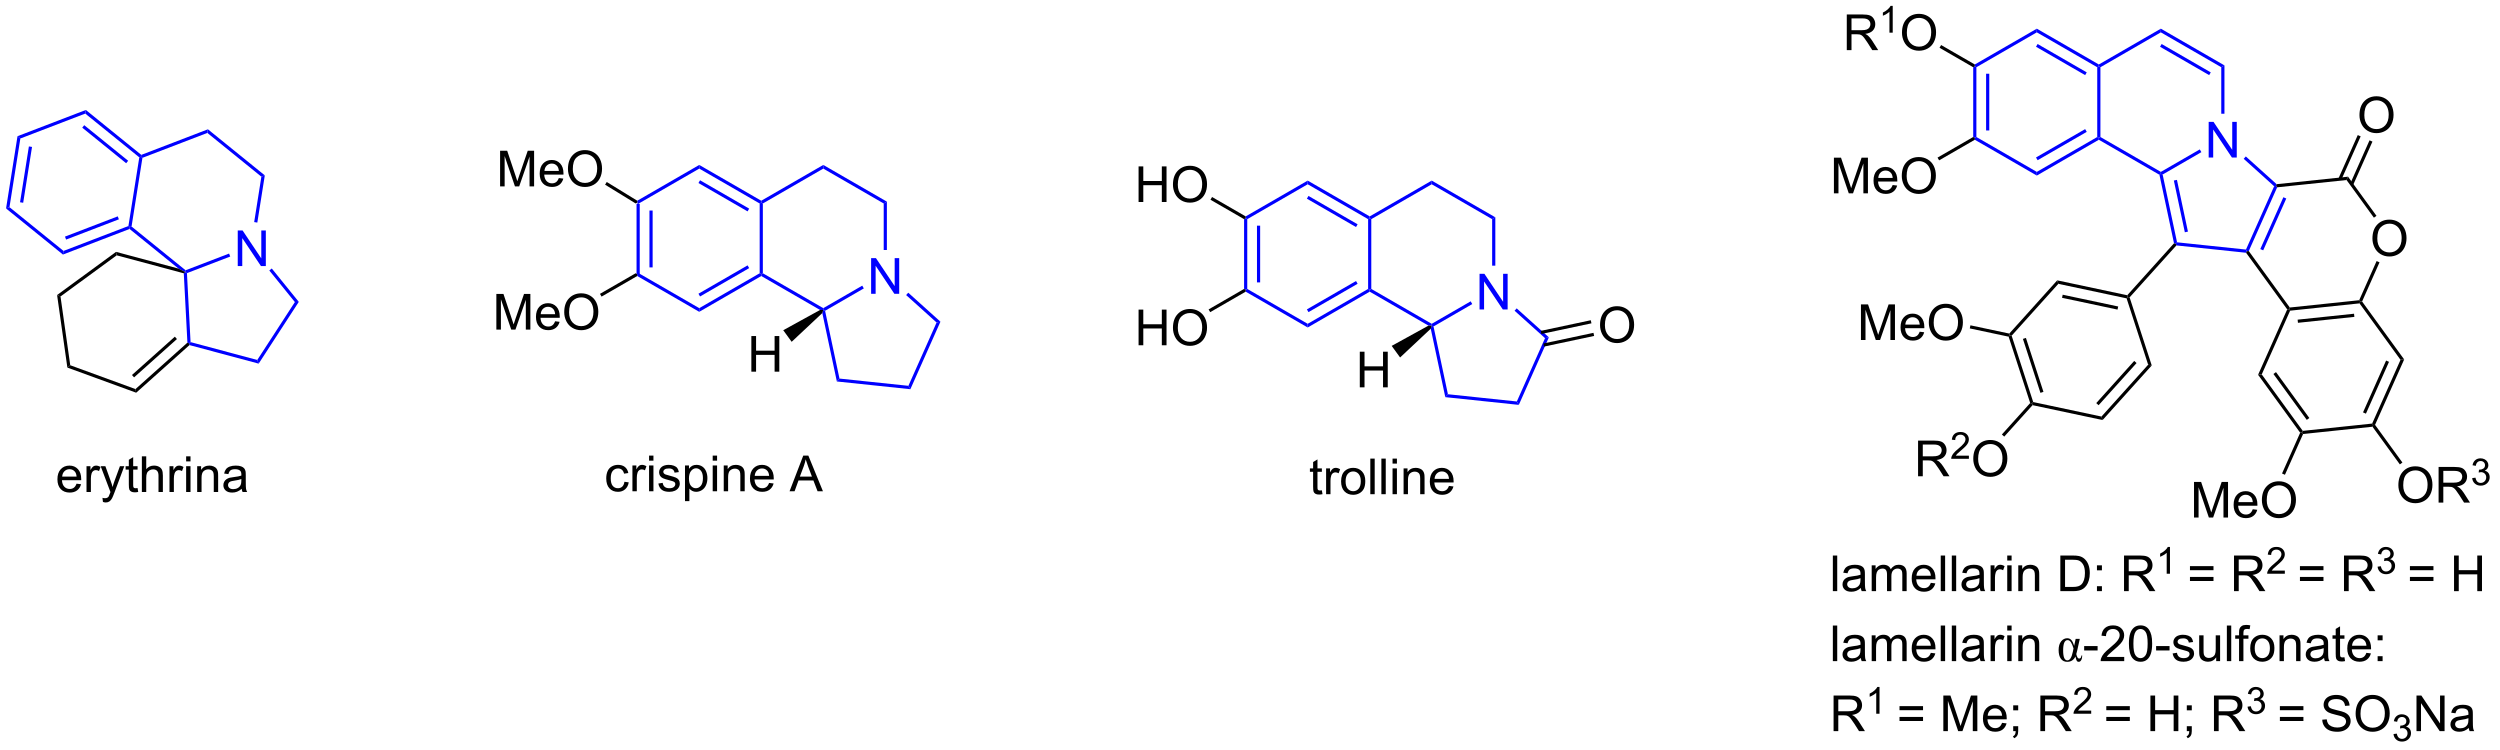 <?xml version="1.0" encoding="UTF-8"?>
<!DOCTYPE svg PUBLIC '-//W3C//DTD SVG 1.0//EN'
          'http://www.w3.org/TR/2001/REC-SVG-20010904/DTD/svg10.dtd'>
<svg stroke-dasharray="none" shape-rendering="auto" xmlns="http://www.w3.org/2000/svg" font-family="'Dialog'" text-rendering="auto" width="90" fill-opacity="1" color-interpolation="auto" color-rendering="auto" preserveAspectRatio="xMidYMid meet" font-size="12px" viewBox="0 0 90 27" fill="black" xmlns:xlink="http://www.w3.org/1999/xlink" stroke="black" image-rendering="auto" stroke-miterlimit="10" stroke-linecap="square" stroke-linejoin="miter" font-style="normal" stroke-width="1" height="27" stroke-dashoffset="0" font-weight="normal" stroke-opacity="1"
><!--Generated by the Batik Graphics2D SVG Generator--><defs id="genericDefs"
  /><g
  ><defs id="defs1"
    ><clipPath clipPathUnits="userSpaceOnUse" id="clipPath1"
      ><path d="M0.633 2.677 L413.204 2.677 L413.204 126.302 L0.633 126.302 L0.633 2.677 Z"
      /></clipPath
      ><clipPath clipPathUnits="userSpaceOnUse" id="clipPath2"
      ><path d="M-1.316 19.499 L-1.316 139.687 L399.784 139.687 L399.784 19.499 Z"
      /></clipPath
    ></defs
    ><g fill="blue" transform="scale(0.218,0.218) translate(-0.633,-2.677) matrix(1.029,0,0,1.029,1.986,-17.38)" stroke="blue"
    ><path d="M100.841 52.23 L101.096 52.087 L101.351 52.234 L101.351 63.448 L101.096 63.596 L100.841 63.448 ZM102.912 53.283 L102.912 62.4 L103.422 62.4 L103.422 53.283 Z" stroke="none" clip-path="url(#clipPath2)"
    /></g
    ><g fill="blue" transform="matrix(0.224,0,0,0.224,0.295,-4.375)" stroke="blue"
    ><path d="M101.096 63.89 L101.096 63.596 L101.351 63.448 L111.062 69.055 L111.062 69.644 Z" stroke="none" clip-path="url(#clipPath2)"
    /></g
    ><g fill="blue" transform="matrix(0.224,0,0,0.224,0.295,-4.375)" stroke="blue"
    ><path d="M111.062 69.644 L111.062 69.055 L120.774 63.448 L121.029 63.596 L121.029 63.89 ZM111.19 67.179 L119.085 62.62 L118.83 62.179 L110.935 66.737 Z" stroke="none" clip-path="url(#clipPath2)"
    /></g
    ><g fill="blue" transform="matrix(0.224,0,0,0.224,0.295,-4.375)" stroke="blue"
    ><path d="M121.284 63.448 L121.029 63.596 L120.774 63.448 L120.774 52.234 L121.029 52.087 L121.284 52.234 Z" stroke="none" clip-path="url(#clipPath2)"
    /></g
    ><g fill="blue" transform="matrix(0.224,0,0,0.224,0.295,-4.375)" stroke="blue"
    ><path d="M121.029 51.792 L121.029 52.087 L120.774 52.234 L111.062 46.627 L111.062 46.038 ZM119.085 53.062 L111.19 48.504 L110.935 48.946 L118.83 53.504 Z" stroke="none" clip-path="url(#clipPath2)"
    /></g
    ><g fill="blue" transform="matrix(0.224,0,0,0.224,0.295,-4.375)" stroke="blue"
    ><path d="M111.062 46.038 L111.062 46.627 L101.351 52.234 L101.096 52.087 L101.1 51.79 Z" stroke="none" clip-path="url(#clipPath2)"
    /></g
    ><g fill="blue" transform="matrix(0.224,0,0,0.224,0.295,-4.375)" stroke="blue"
    ><path d="M138.684 66.746 L138.684 61.019 L139.462 61.019 L142.47 65.514 L142.47 61.019 L143.197 61.019 L143.197 66.746 L142.418 66.746 L139.41 62.245 L139.41 66.746 L138.684 66.746 Z" stroke="none" clip-path="url(#clipPath2)"
    /></g
    ><g fill="blue" transform="matrix(0.224,0,0,0.224,0.295,-4.375)" stroke="blue"
    ><path d="M121.029 63.89 L121.029 63.596 L121.284 63.448 L130.996 69.055 L130.996 69.35 L130.479 69.346 Z" stroke="none" clip-path="url(#clipPath2)"
    /></g
    ><g fill="blue" transform="matrix(0.224,0,0,0.224,0.295,-4.375)" stroke="blue"
    ><path d="M131.284 69.478 L130.996 69.35 L130.996 69.055 L137.256 65.441 L137.511 65.883 Z" stroke="none" clip-path="url(#clipPath2)"
    /></g
    ><g fill="blue" transform="matrix(0.224,0,0,0.224,0.295,-4.375)" stroke="blue"
    ><path d="M141.218 59.711 L140.708 59.711 L140.708 52.234 L141.218 51.94 Z" stroke="none" clip-path="url(#clipPath2)"
    /></g
    ><g fill="blue" transform="matrix(0.224,0,0,0.224,0.295,-4.375)" stroke="blue"
    ><path d="M141.218 51.94 L140.708 52.234 L130.996 46.627 L130.996 46.038 Z" stroke="none" clip-path="url(#clipPath2)"
    /></g
    ><g fill="blue" transform="matrix(0.224,0,0,0.224,0.295,-4.375)" stroke="blue"
    ><path d="M130.996 46.038 L130.996 46.627 L121.284 52.234 L121.029 52.087 L121.029 51.792 Z" stroke="none" clip-path="url(#clipPath2)"
    /></g
    ><g fill="blue" transform="matrix(0.224,0,0,0.224,0.295,-4.375)" stroke="blue"
    ><path d="M130.84 69.843 L130.996 69.35 L131.284 69.478 L133.6 80.373 L133.178 80.841 Z" stroke="none" clip-path="url(#clipPath2)"
    /></g
    ><g fill="blue" transform="matrix(0.224,0,0,0.224,0.295,-4.375)" stroke="blue"
    ><path d="M133.178 80.841 L133.6 80.373 L144.677 81.537 L144.992 82.083 Z" stroke="none" clip-path="url(#clipPath2)"
    /></g
    ><g fill="blue" transform="matrix(0.224,0,0,0.224,0.295,-4.375)" stroke="blue"
    ><path d="M144.992 82.083 L144.677 81.537 L149.207 71.362 L149.824 71.231 Z" stroke="none" clip-path="url(#clipPath2)"
    /></g
    ><g fill="blue" transform="matrix(0.224,0,0,0.224,0.295,-4.375)" stroke="blue"
    ><path d="M149.824 71.231 L149.207 71.362 L144.31 66.953 L144.652 66.574 Z" stroke="none" clip-path="url(#clipPath2)"
    /></g
    ><g transform="matrix(0.224,0,0,0.224,0.295,-4.375)"
    ><path d="M119.437 79.264 L119.437 73.538 L120.195 73.538 L120.195 75.889 L123.172 75.889 L123.172 73.538 L123.929 73.538 L123.929 79.264 L123.172 79.264 L123.172 76.564 L120.195 76.564 L120.195 79.264 L119.437 79.264 Z" stroke="none" clip-path="url(#clipPath2)"
    /></g
    ><g transform="matrix(0.224,0,0,0.224,0.295,-4.375)"
    ><path d="M130.479 69.346 L130.996 69.35 L130.84 69.843 L125.914 74.465 L124.561 72.603 Z" stroke="none" clip-path="url(#clipPath2)"
    /></g
    ><g transform="matrix(0.224,0,0,0.224,0.295,-4.375)"
    ><path d="M79.055 49.483 L79.055 43.756 L80.195 43.756 L81.552 47.811 Q81.739 48.376 81.825 48.657 Q81.922 48.344 82.13 47.74 L83.5 43.756 L84.521 43.756 L84.521 49.483 L83.789 49.483 L83.789 44.688 L82.125 49.483 L81.442 49.483 L79.786 44.608 L79.786 49.483 L79.055 49.483 ZM88.492 48.147 L89.219 48.235 Q89.047 48.873 88.581 49.225 Q88.117 49.576 87.396 49.576 Q86.484 49.576 85.95 49.016 Q85.419 48.454 85.419 47.443 Q85.419 46.397 85.958 45.818 Q86.497 45.24 87.356 45.24 Q88.187 45.24 88.713 45.808 Q89.242 46.373 89.242 47.399 Q89.242 47.462 89.239 47.587 L86.146 47.587 Q86.185 48.272 86.531 48.636 Q86.88 48.998 87.398 48.998 Q87.786 48.998 88.06 48.795 Q88.333 48.592 88.492 48.147 ZM86.185 47.008 L88.5 47.008 Q88.453 46.485 88.234 46.225 Q87.898 45.818 87.364 45.818 Q86.88 45.818 86.549 46.144 Q86.219 46.467 86.185 47.008 ZM89.962 46.693 Q89.962 45.266 90.728 44.462 Q91.493 43.654 92.704 43.654 Q93.496 43.654 94.131 44.035 Q94.769 44.412 95.103 45.089 Q95.439 45.766 95.439 46.626 Q95.439 47.498 95.087 48.186 Q94.735 48.873 94.09 49.227 Q93.446 49.581 92.699 49.581 Q91.892 49.581 91.254 49.191 Q90.618 48.798 90.29 48.123 Q89.962 47.446 89.962 46.693 ZM90.743 46.704 Q90.743 47.74 91.298 48.337 Q91.855 48.93 92.696 48.93 Q93.55 48.93 94.103 48.329 Q94.657 47.727 94.657 46.623 Q94.657 45.923 94.42 45.402 Q94.183 44.881 93.728 44.594 Q93.275 44.305 92.707 44.305 Q91.902 44.305 91.321 44.86 Q90.743 45.412 90.743 46.704 Z" stroke="none" clip-path="url(#clipPath2)"
    /></g
    ><g transform="matrix(0.224,0,0,0.224,0.295,-4.375)"
    ><path d="M101.1 51.79 L101.096 52.087 L100.841 52.23 L95.93 49.213 L96.197 48.779 Z" stroke="none" clip-path="url(#clipPath2)"
    /></g
    ><g transform="matrix(0.224,0,0,0.224,0.295,-4.375)"
    ><path d="M78.455 72.5 L78.455 66.773 L79.596 66.773 L80.952 70.828 Q81.14 71.393 81.226 71.674 Q81.322 71.362 81.531 70.758 L82.9 66.773 L83.921 66.773 L83.921 72.5 L83.189 72.5 L83.189 67.706 L81.525 72.5 L80.843 72.5 L79.187 67.625 L79.187 72.5 L78.455 72.5 ZM87.892 71.164 L88.619 71.252 Q88.447 71.89 87.981 72.242 Q87.517 72.594 86.796 72.594 Q85.885 72.594 85.351 72.034 Q84.82 71.471 84.82 70.461 Q84.82 69.414 85.359 68.836 Q85.898 68.258 86.757 68.258 Q87.588 68.258 88.114 68.825 Q88.642 69.39 88.642 70.416 Q88.642 70.479 88.64 70.604 L85.546 70.604 Q85.585 71.289 85.932 71.653 Q86.281 72.015 86.799 72.015 Q87.187 72.015 87.46 71.812 Q87.734 71.609 87.892 71.164 ZM85.585 70.026 L87.9 70.026 Q87.853 69.502 87.635 69.242 Q87.299 68.836 86.765 68.836 Q86.281 68.836 85.95 69.161 Q85.619 69.484 85.585 70.026 ZM89.363 69.711 Q89.363 68.284 90.128 67.479 Q90.894 66.672 92.105 66.672 Q92.897 66.672 93.532 67.052 Q94.17 67.43 94.503 68.107 Q94.839 68.784 94.839 69.643 Q94.839 70.515 94.488 71.203 Q94.136 71.89 93.49 72.245 Q92.847 72.599 92.1 72.599 Q91.292 72.599 90.654 72.208 Q90.019 71.815 89.691 71.14 Q89.363 70.463 89.363 69.711 ZM90.144 69.721 Q90.144 70.758 90.698 71.354 Q91.256 71.948 92.097 71.948 Q92.951 71.948 93.503 71.346 Q94.058 70.745 94.058 69.64 Q94.058 68.94 93.821 68.419 Q93.584 67.898 93.128 67.612 Q92.675 67.323 92.107 67.323 Q91.303 67.323 90.722 67.877 Q90.144 68.43 90.144 69.721 Z" stroke="none" clip-path="url(#clipPath2)"
    /></g
    ><g transform="matrix(0.224,0,0,0.224,0.295,-4.375)"
    ><path d="M100.841 63.448 L101.096 63.596 L101.096 63.89 L95.362 67.2 L95.107 66.758 Z" stroke="none" clip-path="url(#clipPath2)"
    /></g
    ><g transform="matrix(0.224,0,0,0.224,0.295,-4.375)"
    ><path d="M99.036 96.96 L99.729 97.052 Q99.614 97.765 99.148 98.171 Q98.682 98.575 98.002 98.575 Q97.151 98.575 96.632 98.018 Q96.114 97.46 96.114 96.421 Q96.114 95.749 96.335 95.247 Q96.559 94.742 97.015 94.492 Q97.471 94.239 98.005 94.239 Q98.682 94.239 99.112 94.58 Q99.541 94.921 99.661 95.552 L98.979 95.656 Q98.88 95.239 98.632 95.028 Q98.385 94.817 98.033 94.817 Q97.502 94.817 97.169 95.197 Q96.838 95.578 96.838 96.403 Q96.838 97.239 97.158 97.619 Q97.479 97.997 97.994 97.997 Q98.408 97.997 98.684 97.744 Q98.963 97.489 99.036 96.96 ZM100.322 98.481 L100.322 94.333 L100.955 94.333 L100.955 94.96 Q101.197 94.52 101.401 94.38 Q101.606 94.239 101.854 94.239 Q102.208 94.239 102.575 94.466 L102.333 95.117 Q102.075 94.966 101.817 94.966 Q101.588 94.966 101.403 95.104 Q101.221 95.242 101.143 95.489 Q101.026 95.864 101.026 96.309 L101.026 98.481 L100.322 98.481 ZM102.997 93.562 L102.997 92.755 L103.7 92.755 L103.7 93.562 L102.997 93.562 ZM102.997 98.481 L102.997 94.333 L103.7 94.333 L103.7 98.481 L102.997 98.481 ZM104.49 97.242 L105.186 97.132 Q105.243 97.552 105.511 97.775 Q105.779 97.997 106.259 97.997 Q106.743 97.997 106.977 97.799 Q107.212 97.601 107.212 97.335 Q107.212 97.098 107.006 96.96 Q106.86 96.867 106.287 96.723 Q105.514 96.528 105.214 96.385 Q104.915 96.242 104.761 95.992 Q104.608 95.739 104.608 95.434 Q104.608 95.156 104.733 94.921 Q104.86 94.684 105.079 94.528 Q105.243 94.406 105.527 94.322 Q105.811 94.239 106.134 94.239 Q106.623 94.239 106.99 94.38 Q107.36 94.52 107.535 94.76 Q107.712 94.999 107.779 95.403 L107.092 95.497 Q107.045 95.177 106.819 94.997 Q106.595 94.817 106.186 94.817 Q105.701 94.817 105.493 94.979 Q105.287 95.138 105.287 95.351 Q105.287 95.489 105.373 95.598 Q105.459 95.71 105.641 95.786 Q105.748 95.825 106.264 95.966 Q107.009 96.163 107.303 96.291 Q107.6 96.419 107.766 96.661 Q107.936 96.903 107.936 97.263 Q107.936 97.614 107.73 97.924 Q107.524 98.234 107.136 98.406 Q106.751 98.575 106.264 98.575 Q105.454 98.575 105.029 98.239 Q104.608 97.903 104.49 97.242 ZM108.772 100.072 L108.772 94.333 L109.412 94.333 L109.412 94.872 Q109.639 94.554 109.923 94.398 Q110.209 94.239 110.615 94.239 Q111.147 94.239 111.553 94.513 Q111.959 94.786 112.165 95.283 Q112.373 95.781 112.373 96.374 Q112.373 97.013 112.144 97.523 Q111.915 98.031 111.48 98.304 Q111.045 98.575 110.563 98.575 Q110.212 98.575 109.933 98.427 Q109.654 98.278 109.475 98.052 L109.475 100.072 L108.772 100.072 ZM109.407 96.429 Q109.407 97.231 109.73 97.614 Q110.055 97.997 110.516 97.997 Q110.985 97.997 111.319 97.601 Q111.654 97.203 111.654 96.372 Q111.654 95.578 111.326 95.184 Q111.001 94.788 110.548 94.788 Q110.1 94.788 109.753 95.21 Q109.407 95.63 109.407 96.429 ZM113.224 93.562 L113.224 92.755 L113.927 92.755 L113.927 93.562 L113.224 93.562 ZM113.224 98.481 L113.224 94.333 L113.927 94.333 L113.927 98.481 L113.224 98.481 ZM114.998 98.481 L114.998 94.333 L115.631 94.333 L115.631 94.921 Q116.087 94.239 116.951 94.239 Q117.326 94.239 117.639 94.374 Q117.954 94.507 118.11 94.726 Q118.266 94.945 118.329 95.247 Q118.368 95.442 118.368 95.929 L118.368 98.481 L117.665 98.481 L117.665 95.958 Q117.665 95.528 117.582 95.314 Q117.501 95.101 117.293 94.976 Q117.084 94.848 116.803 94.848 Q116.352 94.848 116.027 95.135 Q115.701 95.419 115.701 96.216 L115.701 98.481 L114.998 98.481 ZM122.286 97.145 L123.013 97.234 Q122.841 97.872 122.374 98.223 Q121.911 98.575 121.19 98.575 Q120.278 98.575 119.744 98.015 Q119.213 97.453 119.213 96.442 Q119.213 95.395 119.752 94.817 Q120.291 94.239 121.151 94.239 Q121.981 94.239 122.507 94.807 Q123.036 95.372 123.036 96.398 Q123.036 96.46 123.033 96.585 L119.94 96.585 Q119.979 97.27 120.325 97.635 Q120.674 97.997 121.192 97.997 Q121.58 97.997 121.854 97.794 Q122.127 97.591 122.286 97.145 ZM119.979 96.007 L122.294 96.007 Q122.247 95.484 122.028 95.223 Q121.692 94.817 121.158 94.817 Q120.674 94.817 120.343 95.143 Q120.013 95.466 119.979 96.007 ZM125.578 98.481 L127.778 92.755 L128.596 92.755 L130.94 98.481 L130.075 98.481 L129.408 96.747 L127.013 96.747 L126.385 98.481 L125.578 98.481 ZM127.231 96.13 L129.174 96.13 L128.575 94.544 Q128.302 93.82 128.169 93.356 Q128.059 93.906 127.862 94.45 L127.231 96.13 Z" stroke="none" clip-path="url(#clipPath2)"
    /></g
    ><g transform="matrix(0.224,0,0,0.224,0.295,-4.375)"
    ><path d="M293.248 114.539 L293.248 108.812 L293.951 108.812 L293.951 114.539 L293.248 114.539 ZM297.746 114.026 Q297.356 114.359 296.994 114.497 Q296.634 114.632 296.22 114.632 Q295.535 114.632 295.168 114.299 Q294.801 113.963 294.801 113.445 Q294.801 113.14 294.939 112.888 Q295.08 112.635 295.303 112.484 Q295.527 112.33 295.809 112.252 Q296.017 112.198 296.434 112.148 Q297.285 112.046 297.689 111.906 Q297.692 111.76 297.692 111.721 Q297.692 111.291 297.494 111.117 Q297.223 110.877 296.692 110.877 Q296.197 110.877 295.96 111.052 Q295.723 111.226 295.611 111.666 L294.923 111.573 Q295.017 111.132 295.231 110.862 Q295.447 110.588 295.853 110.442 Q296.259 110.296 296.793 110.296 Q297.324 110.296 297.655 110.421 Q297.988 110.546 298.145 110.737 Q298.301 110.924 298.363 111.213 Q298.4 111.393 298.4 111.862 L298.4 112.799 Q298.4 113.781 298.444 114.041 Q298.488 114.299 298.621 114.539 L297.887 114.539 Q297.777 114.32 297.746 114.026 ZM297.689 112.455 Q297.306 112.612 296.541 112.721 Q296.106 112.784 295.926 112.862 Q295.746 112.94 295.647 113.091 Q295.551 113.242 295.551 113.424 Q295.551 113.705 295.764 113.893 Q295.978 114.08 296.387 114.08 Q296.793 114.08 297.108 113.903 Q297.426 113.726 297.574 113.416 Q297.689 113.179 297.689 112.713 L297.689 112.455 ZM299.49 114.539 L299.49 110.39 L300.117 110.39 L300.117 110.971 Q300.313 110.666 300.635 110.481 Q300.961 110.296 301.375 110.296 Q301.836 110.296 302.13 110.489 Q302.427 110.679 302.547 111.023 Q303.039 110.296 303.828 110.296 Q304.445 110.296 304.776 110.638 Q305.11 110.979 305.11 111.69 L305.11 114.539 L304.412 114.539 L304.412 111.924 Q304.412 111.502 304.341 111.317 Q304.274 111.132 304.094 111.02 Q303.914 110.906 303.672 110.906 Q303.235 110.906 302.945 111.198 Q302.656 111.487 302.656 112.127 L302.656 114.539 L301.953 114.539 L301.953 111.843 Q301.953 111.375 301.781 111.14 Q301.61 110.906 301.219 110.906 Q300.922 110.906 300.669 111.062 Q300.419 111.218 300.305 111.52 Q300.193 111.82 300.193 112.385 L300.193 114.539 L299.49 114.539 ZM308.992 113.203 L309.719 113.291 Q309.547 113.929 309.081 114.281 Q308.617 114.632 307.896 114.632 Q306.985 114.632 306.451 114.073 Q305.919 113.51 305.919 112.5 Q305.919 111.453 306.459 110.875 Q306.998 110.296 307.857 110.296 Q308.688 110.296 309.214 110.864 Q309.742 111.429 309.742 112.455 Q309.742 112.518 309.74 112.643 L306.646 112.643 Q306.685 113.328 307.031 113.692 Q307.38 114.054 307.899 114.054 Q308.287 114.054 308.56 113.851 Q308.834 113.648 308.992 113.203 ZM306.685 112.065 L309 112.065 Q308.953 111.541 308.735 111.281 Q308.399 110.875 307.865 110.875 Q307.38 110.875 307.05 111.2 Q306.719 111.523 306.685 112.065 ZM310.587 114.539 L310.587 108.812 L311.291 108.812 L311.291 114.539 L310.587 114.539 ZM312.365 114.539 L312.365 108.812 L313.068 108.812 L313.068 114.539 L312.365 114.539 ZM316.863 114.026 Q316.473 114.359 316.111 114.497 Q315.751 114.632 315.337 114.632 Q314.652 114.632 314.285 114.299 Q313.918 113.963 313.918 113.445 Q313.918 113.14 314.056 112.888 Q314.197 112.635 314.421 112.484 Q314.645 112.33 314.926 112.252 Q315.134 112.198 315.551 112.148 Q316.402 112.046 316.806 111.906 Q316.809 111.76 316.809 111.721 Q316.809 111.291 316.611 111.117 Q316.34 110.877 315.809 110.877 Q315.314 110.877 315.077 111.052 Q314.84 111.226 314.728 111.666 L314.041 111.573 Q314.134 111.132 314.348 110.862 Q314.564 110.588 314.97 110.442 Q315.376 110.296 315.91 110.296 Q316.442 110.296 316.772 110.421 Q317.106 110.546 317.262 110.737 Q317.418 110.924 317.481 111.213 Q317.517 111.393 317.517 111.862 L317.517 112.799 Q317.517 113.781 317.561 114.041 Q317.606 114.299 317.738 114.539 L317.004 114.539 Q316.895 114.32 316.863 114.026 ZM316.806 112.455 Q316.423 112.612 315.658 112.721 Q315.223 112.784 315.043 112.862 Q314.863 112.94 314.764 113.091 Q314.668 113.242 314.668 113.424 Q314.668 113.705 314.882 113.893 Q315.095 114.08 315.504 114.08 Q315.91 114.08 316.225 113.903 Q316.543 113.726 316.692 113.416 Q316.806 113.179 316.806 112.713 L316.806 112.455 ZM318.599 114.539 L318.599 110.39 L319.232 110.39 L319.232 111.018 Q319.474 110.578 319.677 110.437 Q319.883 110.296 320.13 110.296 Q320.485 110.296 320.852 110.523 L320.61 111.174 Q320.352 111.023 320.094 111.023 Q319.865 111.023 319.68 111.161 Q319.498 111.299 319.419 111.546 Q319.302 111.921 319.302 112.367 L319.302 114.539 L318.599 114.539 ZM321.274 109.619 L321.274 108.812 L321.977 108.812 L321.977 109.619 L321.274 109.619 ZM321.274 114.539 L321.274 110.39 L321.977 110.39 L321.977 114.539 L321.274 114.539 ZM323.048 114.539 L323.048 110.39 L323.681 110.39 L323.681 110.979 Q324.137 110.296 325.001 110.296 Q325.376 110.296 325.689 110.432 Q326.004 110.565 326.16 110.784 Q326.317 111.002 326.379 111.304 Q326.418 111.5 326.418 111.987 L326.418 114.539 L325.715 114.539 L325.715 112.015 Q325.715 111.586 325.632 111.372 Q325.551 111.159 325.343 111.034 Q325.134 110.906 324.853 110.906 Q324.402 110.906 324.077 111.192 Q323.751 111.476 323.751 112.273 L323.751 114.539 L323.048 114.539 ZM329.809 114.539 L329.809 108.812 L331.783 108.812 Q332.449 108.812 332.801 108.893 Q333.293 109.007 333.642 109.304 Q334.095 109.687 334.319 110.284 Q334.543 110.877 334.543 111.643 Q334.543 112.296 334.389 112.802 Q334.238 113.304 333.999 113.635 Q333.762 113.963 333.478 114.153 Q333.197 114.343 332.796 114.442 Q332.395 114.539 331.876 114.539 L329.809 114.539 ZM330.567 113.862 L331.791 113.862 Q332.356 113.862 332.678 113.757 Q333.001 113.651 333.192 113.461 Q333.462 113.19 333.611 112.737 Q333.762 112.281 333.762 111.632 Q333.762 110.734 333.468 110.252 Q333.173 109.768 332.751 109.604 Q332.447 109.487 331.77 109.487 L330.567 109.487 L330.567 113.862 ZM335.693 111.19 L335.693 110.39 L336.492 110.39 L336.492 111.19 L335.693 111.19 ZM335.693 114.539 L335.693 113.737 L336.492 113.737 L336.492 114.539 L335.693 114.539 ZM340.044 114.539 L340.044 108.812 L342.584 108.812 Q343.349 108.812 343.748 108.966 Q344.146 109.119 344.383 109.51 Q344.623 109.901 344.623 110.375 Q344.623 110.984 344.227 111.403 Q343.834 111.82 343.008 111.932 Q343.31 112.078 343.466 112.218 Q343.797 112.523 344.094 112.979 L345.091 114.539 L344.138 114.539 L343.38 113.346 Q343.047 112.83 342.831 112.557 Q342.617 112.284 342.448 112.174 Q342.279 112.065 342.102 112.023 Q341.974 111.994 341.68 111.994 L340.802 111.994 L340.802 114.539 L340.044 114.539 ZM340.802 111.338 L342.43 111.338 Q342.951 111.338 343.242 111.231 Q343.537 111.125 343.688 110.888 Q343.841 110.651 343.841 110.375 Q343.841 109.968 343.544 109.708 Q343.25 109.445 342.615 109.445 L340.802 109.445 L340.802 111.338 Z" stroke="none" clip-path="url(#clipPath2)"
    /></g
    ><g transform="matrix(0.224,0,0,0.224,0.295,-4.375)"
    ><path d="M347.428 111.739 L346.901 111.739 L346.901 108.377 Q346.709 108.559 346.401 108.741 Q346.092 108.922 345.846 109.014 L345.846 108.504 Q346.287 108.295 346.617 108 Q346.949 107.704 347.088 107.426 L347.428 107.426 L347.428 111.739 Z" stroke="none" clip-path="url(#clipPath2)"
    /></g
    ><g transform="matrix(0.224,0,0,0.224,0.295,-4.375)"
    ><path d="M354.422 111.171 L350.641 111.171 L350.641 110.515 L354.422 110.515 L354.422 111.171 ZM354.422 112.909 L350.641 112.909 L350.641 112.252 L354.422 112.252 L354.422 112.909 ZM357.72 114.539 L357.72 108.812 L360.259 108.812 Q361.025 108.812 361.423 108.966 Q361.822 109.119 362.059 109.51 Q362.298 109.901 362.298 110.375 Q362.298 110.984 361.902 111.403 Q361.509 111.82 360.684 111.932 Q360.986 112.078 361.142 112.218 Q361.473 112.523 361.77 112.979 L362.767 114.539 L361.814 114.539 L361.056 113.346 Q360.723 112.83 360.507 112.557 Q360.293 112.284 360.124 112.174 Q359.954 112.065 359.777 112.023 Q359.65 111.994 359.356 111.994 L358.478 111.994 L358.478 114.539 L357.72 114.539 ZM358.478 111.338 L360.106 111.338 Q360.626 111.338 360.918 111.231 Q361.212 111.125 361.363 110.888 Q361.517 110.651 361.517 110.375 Q361.517 109.968 361.22 109.708 Q360.926 109.445 360.291 109.445 L358.478 109.445 L358.478 111.338 Z" stroke="none" clip-path="url(#clipPath2)"
    /></g
    ><g transform="matrix(0.224,0,0,0.224,0.295,-4.375)"
    ><path d="M365.889 111.231 L365.889 111.739 L363.049 111.739 Q363.043 111.547 363.111 111.371 Q363.219 111.082 363.457 110.801 Q363.697 110.52 364.149 110.151 Q364.848 109.577 365.094 109.241 Q365.34 108.905 365.34 108.606 Q365.34 108.293 365.115 108.079 Q364.893 107.862 364.531 107.862 Q364.151 107.862 363.922 108.09 Q363.693 108.319 363.692 108.723 L363.149 108.668 Q363.205 108.061 363.568 107.745 Q363.932 107.426 364.543 107.426 Q365.162 107.426 365.522 107.77 Q365.883 108.112 365.883 108.618 Q365.883 108.875 365.777 109.125 Q365.672 109.374 365.426 109.649 Q365.182 109.924 364.613 110.405 Q364.139 110.803 364.004 110.946 Q363.869 111.088 363.781 111.231 L365.889 111.231 Z" stroke="none" clip-path="url(#clipPath2)"
    /></g
    ><g transform="matrix(0.224,0,0,0.224,0.295,-4.375)"
    ><path d="M372.098 111.171 L368.317 111.171 L368.317 110.515 L372.098 110.515 L372.098 111.171 ZM372.098 112.909 L368.317 112.909 L368.317 112.252 L372.098 112.252 L372.098 112.909 ZM375.396 114.539 L375.396 108.812 L377.935 108.812 Q378.701 108.812 379.099 108.966 Q379.498 109.119 379.735 109.51 Q379.974 109.901 379.974 110.375 Q379.974 110.984 379.578 111.403 Q379.185 111.82 378.36 111.932 Q378.662 112.078 378.818 112.218 Q379.149 112.523 379.445 112.979 L380.443 114.539 L379.49 114.539 L378.732 113.346 Q378.399 112.83 378.182 112.557 Q377.969 112.284 377.8 112.174 Q377.63 112.065 377.453 112.023 Q377.326 111.994 377.031 111.994 L376.154 111.994 L376.154 114.539 L375.396 114.539 ZM376.154 111.338 L377.781 111.338 Q378.302 111.338 378.594 111.231 Q378.888 111.125 379.039 110.888 Q379.193 110.651 379.193 110.375 Q379.193 109.968 378.896 109.708 Q378.602 109.445 377.966 109.445 L376.154 109.445 L376.154 111.338 Z" stroke="none" clip-path="url(#clipPath2)"
    /></g
    ><g transform="matrix(0.224,0,0,0.224,0.295,-4.375)"
    ><path d="M380.795 110.604 L381.322 110.534 Q381.414 110.983 381.631 111.18 Q381.85 111.377 382.164 111.377 Q382.535 111.377 382.791 111.12 Q383.049 110.862 383.049 110.481 Q383.049 110.118 382.811 109.883 Q382.574 109.647 382.207 109.647 Q382.059 109.647 381.836 109.706 L381.895 109.243 Q381.947 109.249 381.979 109.249 Q382.317 109.249 382.586 109.073 Q382.856 108.897 382.856 108.53 Q382.856 108.241 382.658 108.051 Q382.463 107.86 382.152 107.86 Q381.844 107.86 381.639 108.053 Q381.434 108.246 381.375 108.633 L380.848 108.54 Q380.945 108.008 381.287 107.717 Q381.631 107.426 382.141 107.426 Q382.492 107.426 382.787 107.577 Q383.084 107.727 383.24 107.989 Q383.397 108.249 383.397 108.541 Q383.397 108.821 383.246 109.049 Q383.098 109.278 382.805 109.412 Q383.186 109.5 383.397 109.778 Q383.608 110.053 383.608 110.469 Q383.608 111.032 383.197 111.424 Q382.787 111.815 382.16 111.815 Q381.596 111.815 381.221 111.479 Q380.848 111.141 380.795 110.604 Z" stroke="none" clip-path="url(#clipPath2)"
    /></g
    ><g transform="matrix(0.224,0,0,0.224,0.295,-4.375)"
    ><path d="M389.774 111.171 L385.992 111.171 L385.992 110.515 L389.774 110.515 L389.774 111.171 ZM389.774 112.909 L385.992 112.909 L385.992 112.252 L389.774 112.252 L389.774 112.909 ZM393.082 114.539 L393.082 108.812 L393.84 108.812 L393.84 111.164 L396.817 111.164 L396.817 108.812 L397.574 108.812 L397.574 114.539 L396.817 114.539 L396.817 111.838 L393.84 111.838 L393.84 114.539 L393.082 114.539 Z" stroke="none" clip-path="url(#clipPath2)"
    /></g
    ><g transform="matrix(0.224,0,0,0.224,0.295,-4.375)"
    ><path d="M293.248 125.789 L293.248 120.062 L293.951 120.062 L293.951 125.789 L293.248 125.789 ZM297.746 125.276 Q297.356 125.609 296.994 125.747 Q296.634 125.882 296.22 125.882 Q295.535 125.882 295.168 125.549 Q294.801 125.213 294.801 124.695 Q294.801 124.39 294.939 124.138 Q295.08 123.885 295.303 123.734 Q295.527 123.58 295.809 123.502 Q296.017 123.448 296.434 123.398 Q297.285 123.296 297.689 123.156 Q297.692 123.01 297.692 122.971 Q297.692 122.541 297.494 122.367 Q297.223 122.127 296.692 122.127 Q296.197 122.127 295.96 122.302 Q295.723 122.476 295.611 122.916 L294.923 122.823 Q295.017 122.382 295.231 122.112 Q295.447 121.838 295.853 121.692 Q296.259 121.546 296.793 121.546 Q297.324 121.546 297.655 121.671 Q297.988 121.796 298.145 121.987 Q298.301 122.174 298.363 122.463 Q298.4 122.643 298.4 123.112 L298.4 124.049 Q298.4 125.031 298.444 125.291 Q298.488 125.549 298.621 125.789 L297.887 125.789 Q297.777 125.57 297.746 125.276 ZM297.689 123.705 Q297.306 123.862 296.541 123.971 Q296.106 124.034 295.926 124.112 Q295.746 124.19 295.647 124.341 Q295.551 124.492 295.551 124.674 Q295.551 124.955 295.764 125.143 Q295.978 125.33 296.387 125.33 Q296.793 125.33 297.108 125.153 Q297.426 124.976 297.574 124.666 Q297.689 124.429 297.689 123.963 L297.689 123.705 ZM299.49 125.789 L299.49 121.64 L300.117 121.64 L300.117 122.221 Q300.313 121.916 300.635 121.731 Q300.961 121.546 301.375 121.546 Q301.836 121.546 302.13 121.739 Q302.427 121.929 302.547 122.273 Q303.039 121.546 303.828 121.546 Q304.445 121.546 304.776 121.888 Q305.11 122.229 305.11 122.94 L305.11 125.789 L304.412 125.789 L304.412 123.174 Q304.412 122.752 304.341 122.567 Q304.274 122.382 304.094 122.27 Q303.914 122.156 303.672 122.156 Q303.235 122.156 302.945 122.448 Q302.656 122.737 302.656 123.377 L302.656 125.789 L301.953 125.789 L301.953 123.093 Q301.953 122.625 301.781 122.39 Q301.61 122.156 301.219 122.156 Q300.922 122.156 300.669 122.312 Q300.419 122.468 300.305 122.77 Q300.193 123.07 300.193 123.635 L300.193 125.789 L299.49 125.789 ZM308.992 124.453 L309.719 124.541 Q309.547 125.179 309.081 125.531 Q308.617 125.882 307.896 125.882 Q306.985 125.882 306.451 125.323 Q305.919 124.76 305.919 123.75 Q305.919 122.703 306.459 122.125 Q306.998 121.546 307.857 121.546 Q308.688 121.546 309.214 122.114 Q309.742 122.679 309.742 123.705 Q309.742 123.768 309.74 123.893 L306.646 123.893 Q306.685 124.578 307.031 124.942 Q307.38 125.304 307.899 125.304 Q308.287 125.304 308.56 125.101 Q308.834 124.898 308.992 124.453 ZM306.685 123.315 L309 123.315 Q308.953 122.791 308.735 122.531 Q308.399 122.125 307.865 122.125 Q307.38 122.125 307.05 122.45 Q306.719 122.773 306.685 123.315 ZM310.587 125.789 L310.587 120.062 L311.291 120.062 L311.291 125.789 L310.587 125.789 ZM312.365 125.789 L312.365 120.062 L313.068 120.062 L313.068 125.789 L312.365 125.789 ZM316.863 125.276 Q316.473 125.609 316.111 125.747 Q315.751 125.882 315.337 125.882 Q314.652 125.882 314.285 125.549 Q313.918 125.213 313.918 124.695 Q313.918 124.39 314.056 124.138 Q314.197 123.885 314.421 123.734 Q314.645 123.58 314.926 123.502 Q315.134 123.448 315.551 123.398 Q316.402 123.296 316.806 123.156 Q316.809 123.01 316.809 122.971 Q316.809 122.541 316.611 122.367 Q316.34 122.127 315.809 122.127 Q315.314 122.127 315.077 122.302 Q314.84 122.476 314.728 122.916 L314.041 122.823 Q314.134 122.382 314.348 122.112 Q314.564 121.838 314.97 121.692 Q315.376 121.546 315.91 121.546 Q316.442 121.546 316.772 121.671 Q317.106 121.796 317.262 121.987 Q317.418 122.174 317.481 122.463 Q317.517 122.643 317.517 123.112 L317.517 124.049 Q317.517 125.031 317.561 125.291 Q317.606 125.549 317.738 125.789 L317.004 125.789 Q316.895 125.57 316.863 125.276 ZM316.806 123.705 Q316.423 123.862 315.658 123.971 Q315.223 124.034 315.043 124.112 Q314.863 124.19 314.764 124.341 Q314.668 124.492 314.668 124.674 Q314.668 124.955 314.882 125.143 Q315.095 125.33 315.504 125.33 Q315.91 125.33 316.225 125.153 Q316.543 124.976 316.692 124.666 Q316.806 124.429 316.806 123.963 L316.806 123.705 ZM318.599 125.789 L318.599 121.64 L319.232 121.64 L319.232 122.268 Q319.474 121.828 319.677 121.687 Q319.883 121.546 320.13 121.546 Q320.485 121.546 320.852 121.773 L320.61 122.424 Q320.352 122.273 320.094 122.273 Q319.865 122.273 319.68 122.411 Q319.498 122.549 319.419 122.796 Q319.302 123.171 319.302 123.617 L319.302 125.789 L318.599 125.789 ZM321.274 120.869 L321.274 120.062 L321.977 120.062 L321.977 120.869 L321.274 120.869 ZM321.274 125.789 L321.274 121.64 L321.977 121.64 L321.977 125.789 L321.274 125.789 ZM323.048 125.789 L323.048 121.64 L323.681 121.64 L323.681 122.229 Q324.137 121.546 325.001 121.546 Q325.376 121.546 325.689 121.682 Q326.004 121.815 326.16 122.034 Q326.317 122.252 326.379 122.554 Q326.418 122.75 326.418 123.237 L326.418 125.789 L325.715 125.789 L325.715 123.265 Q325.715 122.836 325.632 122.622 Q325.551 122.409 325.343 122.284 Q325.134 122.156 324.853 122.156 Q324.402 122.156 324.077 122.442 Q323.751 122.726 323.751 123.523 L323.751 125.789 L323.048 125.789 Z" stroke="none" clip-path="url(#clipPath2)"
    /></g
    ><g transform="matrix(0.224,0,0,0.224,0.295,-4.375)"
    ><path d="M332.27 122.211 L332.934 122.211 L332.533 124.018 Q332.416 124.534 332.371 124.651 Q332.527 125.369 332.824 125.369 Q333.176 125.369 333.189 124.885 L333.329 124.885 Q333.317 125.338 333.163 125.619 Q333.009 125.898 332.759 125.898 Q332.551 125.898 332.449 125.731 Q332.348 125.562 332.231 125.041 Q331.824 125.898 330.902 125.898 Q330.275 125.898 329.902 125.409 Q329.533 124.916 329.533 124.002 Q329.533 123.104 329.939 122.604 Q330.345 122.104 330.916 122.104 Q331.317 122.104 331.574 122.39 Q331.832 122.674 332.033 123.32 L332.27 122.211 ZM331.926 123.742 Q331.744 123.112 331.517 122.76 Q331.291 122.406 330.973 122.406 Q330.259 122.406 330.259 124.078 Q330.259 125.664 330.942 125.664 Q331.535 125.664 331.822 124.265 L331.926 123.742 Z" stroke="none" clip-path="url(#clipPath2)"
    /></g
    ><g transform="matrix(0.224,0,0,0.224,0.295,-4.375)"
    ><path d="M333.638 124.07 L333.638 123.362 L335.797 123.362 L335.797 124.07 L333.638 124.07 ZM340.076 125.112 L340.076 125.789 L336.289 125.789 Q336.281 125.534 336.373 125.299 Q336.516 124.914 336.833 124.539 Q337.154 124.164 337.755 123.671 Q338.688 122.906 339.016 122.458 Q339.344 122.01 339.344 121.612 Q339.344 121.195 339.044 120.909 Q338.748 120.619 338.266 120.619 Q337.758 120.619 337.453 120.924 Q337.149 121.229 337.146 121.768 L336.422 121.695 Q336.498 120.885 336.982 120.463 Q337.466 120.039 338.281 120.039 Q339.107 120.039 339.586 120.497 Q340.068 120.953 340.068 121.627 Q340.068 121.971 339.927 122.304 Q339.787 122.635 339.458 123.002 Q339.133 123.369 338.375 124.01 Q337.742 124.541 337.563 124.731 Q337.383 124.921 337.266 125.112 L340.076 125.112 ZM340.829 122.963 Q340.829 121.948 341.038 121.33 Q341.246 120.711 341.658 120.375 Q342.072 120.039 342.697 120.039 Q343.158 120.039 343.504 120.224 Q343.853 120.409 344.079 120.76 Q344.306 121.109 344.434 121.612 Q344.564 122.112 344.564 122.963 Q344.564 123.971 344.356 124.591 Q344.15 125.211 343.736 125.549 Q343.324 125.888 342.697 125.888 Q341.869 125.888 341.395 125.291 Q340.829 124.578 340.829 122.963 ZM341.551 122.963 Q341.551 124.375 341.882 124.841 Q342.212 125.307 342.697 125.307 Q343.181 125.307 343.509 124.838 Q343.84 124.369 343.84 122.963 Q343.84 121.549 343.509 121.086 Q343.181 120.619 342.689 120.619 Q342.204 120.619 341.916 121.031 Q341.551 121.554 341.551 122.963 ZM345.201 124.07 L345.201 123.362 L347.36 123.362 L347.36 124.07 L345.201 124.07 ZM347.857 124.549 L348.552 124.44 Q348.61 124.859 348.878 125.083 Q349.146 125.304 349.625 125.304 Q350.11 125.304 350.344 125.106 Q350.578 124.909 350.578 124.643 Q350.578 124.406 350.373 124.268 Q350.227 124.174 349.654 124.031 Q348.88 123.836 348.581 123.692 Q348.281 123.549 348.128 123.299 Q347.974 123.046 347.974 122.742 Q347.974 122.463 348.099 122.229 Q348.227 121.992 348.445 121.836 Q348.61 121.713 348.893 121.63 Q349.177 121.546 349.5 121.546 Q349.99 121.546 350.357 121.687 Q350.727 121.828 350.901 122.067 Q351.078 122.307 351.146 122.711 L350.458 122.804 Q350.412 122.484 350.185 122.304 Q349.961 122.125 349.552 122.125 Q349.068 122.125 348.86 122.286 Q348.654 122.445 348.654 122.659 Q348.654 122.796 348.74 122.906 Q348.826 123.018 349.008 123.093 Q349.115 123.132 349.63 123.273 Q350.375 123.471 350.669 123.599 Q350.966 123.726 351.133 123.968 Q351.302 124.211 351.302 124.57 Q351.302 124.921 351.096 125.231 Q350.891 125.541 350.503 125.713 Q350.117 125.882 349.63 125.882 Q348.82 125.882 348.396 125.546 Q347.974 125.211 347.857 124.549 ZM354.857 125.789 L354.857 125.179 Q354.373 125.882 353.539 125.882 Q353.172 125.882 352.854 125.742 Q352.537 125.601 352.38 125.388 Q352.227 125.174 352.164 124.867 Q352.123 124.659 352.123 124.211 L352.123 121.64 L352.826 121.64 L352.826 123.94 Q352.826 124.492 352.867 124.682 Q352.935 124.961 353.149 125.119 Q353.365 125.276 353.68 125.276 Q353.998 125.276 354.274 125.114 Q354.552 124.953 354.667 124.674 Q354.781 124.393 354.781 123.862 L354.781 121.64 L355.485 121.64 L355.485 125.789 L354.857 125.789 ZM356.572 125.789 L356.572 120.062 L357.275 120.062 L357.275 125.789 L356.572 125.789 ZM358.531 125.789 L358.531 122.187 L357.912 122.187 L357.912 121.64 L358.531 121.64 L358.531 121.198 Q358.531 120.781 358.607 120.578 Q358.708 120.304 358.964 120.135 Q359.219 119.963 359.68 119.963 Q359.977 119.963 360.336 120.034 L360.232 120.648 Q360.013 120.609 359.818 120.609 Q359.498 120.609 359.365 120.747 Q359.232 120.882 359.232 121.257 L359.232 121.64 L360.039 121.64 L360.039 122.187 L359.232 122.187 L359.232 125.789 L358.531 125.789 ZM360.324 123.713 Q360.324 122.562 360.965 122.007 Q361.501 121.546 362.27 121.546 Q363.126 121.546 363.668 122.106 Q364.212 122.666 364.212 123.656 Q364.212 124.455 363.97 124.916 Q363.731 125.375 363.272 125.63 Q362.814 125.882 362.27 125.882 Q361.4 125.882 360.861 125.325 Q360.324 124.765 360.324 123.713 ZM361.048 123.713 Q361.048 124.51 361.395 124.909 Q361.744 125.304 362.27 125.304 Q362.793 125.304 363.139 124.906 Q363.488 124.507 363.488 123.69 Q363.488 122.921 363.139 122.526 Q362.791 122.127 362.27 122.127 Q361.744 122.127 361.395 122.523 Q361.048 122.916 361.048 123.713 ZM365.037 125.789 L365.037 121.64 L365.669 121.64 L365.669 122.229 Q366.125 121.546 366.99 121.546 Q367.365 121.546 367.677 121.682 Q367.992 121.815 368.149 122.034 Q368.305 122.252 368.367 122.554 Q368.406 122.75 368.406 123.237 L368.406 125.789 L367.703 125.789 L367.703 123.265 Q367.703 122.836 367.62 122.622 Q367.539 122.409 367.331 122.284 Q367.123 122.156 366.841 122.156 Q366.391 122.156 366.065 122.442 Q365.74 122.726 365.74 123.523 L365.74 125.789 L365.037 125.789 ZM372.192 125.276 Q371.801 125.609 371.439 125.747 Q371.079 125.882 370.666 125.882 Q369.981 125.882 369.613 125.549 Q369.246 125.213 369.246 124.695 Q369.246 124.39 369.384 124.138 Q369.525 123.885 369.749 123.734 Q369.973 123.58 370.254 123.502 Q370.462 123.448 370.879 123.398 Q371.731 123.296 372.134 123.156 Q372.137 123.01 372.137 122.971 Q372.137 122.541 371.939 122.367 Q371.668 122.127 371.137 122.127 Q370.642 122.127 370.405 122.302 Q370.168 122.476 370.056 122.916 L369.369 122.823 Q369.462 122.382 369.676 122.112 Q369.892 121.838 370.298 121.692 Q370.704 121.546 371.238 121.546 Q371.77 121.546 372.1 121.671 Q372.434 121.796 372.59 121.987 Q372.746 122.174 372.809 122.463 Q372.845 122.643 372.845 123.112 L372.845 124.049 Q372.845 125.031 372.889 125.291 Q372.934 125.549 373.067 125.789 L372.332 125.789 Q372.223 125.57 372.192 125.276 ZM372.134 123.705 Q371.751 123.862 370.986 123.971 Q370.551 124.034 370.371 124.112 Q370.192 124.19 370.092 124.341 Q369.996 124.492 369.996 124.674 Q369.996 124.955 370.21 125.143 Q370.423 125.33 370.832 125.33 Q371.238 125.33 371.553 125.153 Q371.871 124.976 372.02 124.666 Q372.134 124.429 372.134 123.963 L372.134 123.705 ZM375.469 125.159 L375.57 125.781 Q375.274 125.843 375.039 125.843 Q374.656 125.843 374.445 125.724 Q374.235 125.601 374.149 125.403 Q374.063 125.205 374.063 124.573 L374.063 122.187 L373.547 122.187 L373.547 121.64 L374.063 121.64 L374.063 120.612 L374.763 120.19 L374.763 121.64 L375.469 121.64 L375.469 122.187 L374.763 122.187 L374.763 124.612 Q374.763 124.914 374.8 125 Q374.836 125.086 374.919 125.138 Q375.005 125.187 375.162 125.187 Q375.279 125.187 375.469 125.159 ZM378.996 124.453 L379.723 124.541 Q379.551 125.179 379.085 125.531 Q378.621 125.882 377.9 125.882 Q376.988 125.882 376.454 125.323 Q375.923 124.76 375.923 123.75 Q375.923 122.703 376.462 122.125 Q377.001 121.546 377.861 121.546 Q378.692 121.546 379.217 122.114 Q379.746 122.679 379.746 123.705 Q379.746 123.768 379.744 123.893 L376.65 123.893 Q376.689 124.578 377.035 124.942 Q377.384 125.304 377.902 125.304 Q378.291 125.304 378.564 125.101 Q378.837 124.898 378.996 124.453 ZM376.689 123.315 L379.004 123.315 Q378.957 122.791 378.738 122.531 Q378.402 122.125 377.869 122.125 Q377.384 122.125 377.053 122.45 Q376.723 122.773 376.689 123.315 ZM380.802 122.44 L380.802 121.64 L381.602 121.64 L381.602 122.44 L380.802 122.44 ZM380.802 125.789 L380.802 124.987 L381.602 124.987 L381.602 125.789 L380.802 125.789 Z" stroke="none" clip-path="url(#clipPath2)"
    /></g
    ><g transform="matrix(0.224,0,0,0.224,0.295,-4.375)"
    ><path d="M293.365 137.039 L293.365 131.312 L295.904 131.312 Q296.669 131.312 297.068 131.466 Q297.466 131.619 297.703 132.01 Q297.943 132.401 297.943 132.875 Q297.943 133.484 297.547 133.903 Q297.154 134.32 296.328 134.432 Q296.63 134.578 296.787 134.718 Q297.117 135.023 297.414 135.479 L298.412 137.039 L297.459 137.039 L296.701 135.846 Q296.367 135.33 296.151 135.057 Q295.938 134.784 295.768 134.674 Q295.599 134.565 295.422 134.523 Q295.294 134.494 295 134.494 L294.123 134.494 L294.123 137.039 L293.365 137.039 ZM294.123 133.838 L295.75 133.838 Q296.271 133.838 296.563 133.731 Q296.857 133.625 297.008 133.388 Q297.162 133.151 297.162 132.875 Q297.162 132.468 296.865 132.208 Q296.57 131.945 295.935 131.945 L294.123 131.945 L294.123 133.838 Z" stroke="none" clip-path="url(#clipPath2)"
    /></g
    ><g transform="matrix(0.224,0,0,0.224,0.295,-4.375)"
    ><path d="M300.748 134.239 L300.221 134.239 L300.221 130.877 Q300.029 131.059 299.721 131.241 Q299.412 131.422 299.166 131.514 L299.166 131.004 Q299.608 130.795 299.938 130.5 Q300.27 130.203 300.408 129.926 L300.748 129.926 L300.748 134.239 Z" stroke="none" clip-path="url(#clipPath2)"
    /></g
    ><g transform="matrix(0.224,0,0,0.224,0.295,-4.375)"
    ><path d="M307.742 133.672 L303.961 133.672 L303.961 133.015 L307.742 133.015 L307.742 133.672 ZM307.742 135.409 L303.961 135.409 L303.961 134.752 L307.742 134.752 L307.742 135.409 ZM311.004 137.039 L311.004 131.312 L312.145 131.312 L313.501 135.367 Q313.689 135.932 313.775 136.213 Q313.871 135.901 314.079 135.297 L315.449 131.312 L316.47 131.312 L316.47 137.039 L315.738 137.039 L315.738 132.244 L314.074 137.039 L313.392 137.039 L311.736 132.164 L311.736 137.039 L311.004 137.039 ZM320.442 135.703 L321.168 135.791 Q320.996 136.429 320.53 136.781 Q320.067 137.132 319.345 137.132 Q318.434 137.132 317.9 136.573 Q317.369 136.01 317.369 135 Q317.369 133.953 317.908 133.375 Q318.447 132.797 319.306 132.797 Q320.137 132.797 320.663 133.364 Q321.192 133.929 321.192 134.955 Q321.192 135.018 321.189 135.143 L318.095 135.143 Q318.134 135.828 318.481 136.192 Q318.829 136.554 319.348 136.554 Q319.736 136.554 320.009 136.351 Q320.283 136.148 320.442 135.703 ZM318.134 134.565 L320.449 134.565 Q320.402 134.041 320.184 133.781 Q319.848 133.375 319.314 133.375 Q318.829 133.375 318.499 133.7 Q318.168 134.023 318.134 134.565 ZM322.234 133.69 L322.234 132.89 L323.036 132.89 L323.036 133.69 L322.234 133.69 ZM322.234 137.039 L322.234 136.237 L323.036 136.237 L323.036 137.039 Q323.036 137.481 322.88 137.752 Q322.724 138.023 322.383 138.172 L322.188 137.872 Q322.411 137.773 322.516 137.583 Q322.623 137.395 322.633 137.039 L322.234 137.039 ZM326.599 137.039 L326.599 131.312 L329.138 131.312 Q329.904 131.312 330.302 131.466 Q330.701 131.619 330.938 132.01 Q331.177 132.401 331.177 132.875 Q331.177 133.484 330.781 133.903 Q330.388 134.32 329.563 134.432 Q329.865 134.578 330.021 134.718 Q330.352 135.023 330.649 135.479 L331.646 137.039 L330.693 137.039 L329.935 135.846 Q329.602 135.33 329.385 135.057 Q329.172 134.784 329.003 134.674 Q328.833 134.565 328.656 134.523 Q328.529 134.494 328.234 134.494 L327.357 134.494 L327.357 137.039 L326.599 137.039 ZM327.357 133.838 L328.984 133.838 Q329.505 133.838 329.797 133.731 Q330.091 133.625 330.242 133.388 Q330.396 133.151 330.396 132.875 Q330.396 132.468 330.099 132.208 Q329.805 131.945 329.169 131.945 L327.357 131.945 L327.357 133.838 Z" stroke="none" clip-path="url(#clipPath2)"
    /></g
    ><g transform="matrix(0.224,0,0,0.224,0.295,-4.375)"
    ><path d="M334.768 133.731 L334.768 134.239 L331.928 134.239 Q331.922 134.047 331.99 133.871 Q332.098 133.582 332.336 133.301 Q332.576 133.02 333.027 132.651 Q333.727 132.077 333.973 131.741 Q334.219 131.405 334.219 131.106 Q334.219 130.793 333.994 130.578 Q333.772 130.362 333.41 130.362 Q333.029 130.362 332.801 130.59 Q332.572 130.819 332.57 131.223 L332.027 131.168 Q332.084 130.561 332.447 130.245 Q332.811 129.926 333.422 129.926 Q334.041 129.926 334.401 130.27 Q334.762 130.612 334.762 131.118 Q334.762 131.375 334.656 131.625 Q334.551 131.874 334.305 132.149 Q334.061 132.424 333.492 132.905 Q333.018 133.303 332.883 133.446 Q332.748 133.588 332.66 133.731 L334.768 133.731 Z" stroke="none" clip-path="url(#clipPath2)"
    /></g
    ><g transform="matrix(0.224,0,0,0.224,0.295,-4.375)"
    ><path d="M340.977 133.672 L337.195 133.672 L337.195 133.015 L340.977 133.015 L340.977 133.672 ZM340.977 135.409 L337.195 135.409 L337.195 134.752 L340.977 134.752 L340.977 135.409 ZM344.285 137.039 L344.285 131.312 L345.043 131.312 L345.043 133.664 L348.02 133.664 L348.02 131.312 L348.777 131.312 L348.777 137.039 L348.02 137.039 L348.02 134.338 L345.043 134.338 L345.043 137.039 L344.285 137.039 ZM350.133 133.69 L350.133 132.89 L350.935 132.89 L350.935 133.69 L350.133 133.69 ZM350.133 137.039 L350.133 136.237 L350.935 136.237 L350.935 137.039 Q350.935 137.481 350.779 137.752 Q350.623 138.023 350.281 138.172 L350.086 137.872 Q350.31 137.773 350.414 137.583 Q350.521 137.395 350.531 137.039 L350.133 137.039 ZM354.498 137.039 L354.498 131.312 L357.037 131.312 Q357.802 131.312 358.201 131.466 Q358.599 131.619 358.836 132.01 Q359.076 132.401 359.076 132.875 Q359.076 133.484 358.68 133.903 Q358.287 134.32 357.461 134.432 Q357.763 134.578 357.919 134.718 Q358.25 135.023 358.547 135.479 L359.544 137.039 L358.591 137.039 L357.833 135.846 Q357.5 135.33 357.284 135.057 Q357.07 134.784 356.901 134.674 Q356.732 134.565 356.555 134.523 Q356.427 134.494 356.133 134.494 L355.255 134.494 L355.255 137.039 L354.498 137.039 ZM355.255 133.838 L356.883 133.838 Q357.404 133.838 357.695 133.731 Q357.99 133.625 358.141 133.388 Q358.294 133.151 358.294 132.875 Q358.294 132.468 357.998 132.208 Q357.703 131.945 357.068 131.945 L355.255 131.945 L355.255 133.838 Z" stroke="none" clip-path="url(#clipPath2)"
    /></g
    ><g transform="matrix(0.224,0,0,0.224,0.295,-4.375)"
    ><path d="M359.897 133.104 L360.424 133.034 Q360.516 133.483 360.733 133.68 Q360.951 133.877 361.266 133.877 Q361.637 133.877 361.893 133.62 Q362.151 133.362 362.151 132.981 Q362.151 132.618 361.912 132.383 Q361.676 132.147 361.309 132.147 Q361.16 132.147 360.938 132.206 L360.996 131.743 Q361.049 131.749 361.08 131.749 Q361.418 131.749 361.688 131.573 Q361.957 131.397 361.957 131.03 Q361.957 130.741 361.76 130.551 Q361.565 130.36 361.254 130.36 Q360.945 130.36 360.74 130.553 Q360.535 130.746 360.477 131.133 L359.949 131.04 Q360.047 130.508 360.389 130.217 Q360.733 129.926 361.242 129.926 Q361.594 129.926 361.889 130.077 Q362.186 130.227 362.342 130.489 Q362.498 130.749 362.498 131.041 Q362.498 131.321 362.348 131.549 Q362.199 131.778 361.906 131.912 Q362.287 132 362.498 132.278 Q362.709 132.553 362.709 132.969 Q362.709 133.532 362.299 133.924 Q361.889 134.315 361.262 134.315 Q360.697 134.315 360.322 133.979 Q359.949 133.641 359.897 133.104 Z" stroke="none" clip-path="url(#clipPath2)"
    /></g
    ><g transform="matrix(0.224,0,0,0.224,0.295,-4.375)"
    ><path d="M368.875 133.672 L365.094 133.672 L365.094 133.015 L368.875 133.015 L368.875 133.672 ZM368.875 135.409 L365.094 135.409 L365.094 134.752 L368.875 134.752 L368.875 135.409 ZM371.902 135.198 L372.619 135.135 Q372.668 135.565 372.853 135.841 Q373.041 136.117 373.431 136.286 Q373.822 136.455 374.309 136.455 Q374.744 136.455 375.074 136.328 Q375.408 136.198 375.569 135.974 Q375.731 135.75 375.731 135.484 Q375.731 135.213 375.574 135.013 Q375.418 134.812 375.059 134.674 Q374.83 134.586 374.041 134.395 Q373.252 134.205 372.934 134.039 Q372.525 133.823 372.322 133.505 Q372.121 133.187 372.121 132.791 Q372.121 132.359 372.366 131.981 Q372.613 131.604 373.085 131.409 Q373.559 131.213 374.137 131.213 Q374.775 131.213 375.259 131.419 Q375.746 131.625 376.007 132.023 Q376.27 132.422 376.291 132.924 L375.564 132.979 Q375.504 132.437 375.166 132.161 Q374.83 131.882 374.168 131.882 Q373.481 131.882 373.166 132.135 Q372.853 132.385 372.853 132.742 Q372.853 133.049 373.074 133.25 Q373.293 133.448 374.218 133.659 Q375.142 133.867 375.486 134.023 Q375.986 134.252 376.223 134.606 Q376.462 134.961 376.462 135.422 Q376.462 135.877 376.199 136.284 Q375.939 136.687 375.447 136.914 Q374.957 137.138 374.345 137.138 Q373.567 137.138 373.041 136.911 Q372.517 136.682 372.218 136.229 Q371.918 135.773 371.902 135.198 ZM377.267 134.25 Q377.267 132.823 378.033 132.018 Q378.798 131.211 380.009 131.211 Q380.801 131.211 381.436 131.591 Q382.074 131.968 382.408 132.645 Q382.744 133.323 382.744 134.182 Q382.744 135.054 382.392 135.742 Q382.041 136.429 381.395 136.784 Q380.752 137.138 380.004 137.138 Q379.197 137.138 378.559 136.747 Q377.923 136.354 377.595 135.679 Q377.267 135.002 377.267 134.25 ZM378.048 134.26 Q378.048 135.297 378.603 135.893 Q379.16 136.487 380.002 136.487 Q380.856 136.487 381.408 135.885 Q381.962 135.284 381.962 134.179 Q381.962 133.479 381.725 132.958 Q381.488 132.437 381.033 132.151 Q380.58 131.862 380.012 131.862 Q379.207 131.862 378.627 132.416 Q378.048 132.968 378.048 134.26 Z" stroke="none" clip-path="url(#clipPath2)"
    /></g
    ><g transform="matrix(0.224,0,0,0.224,0.295,-4.375)"
    ><path d="M383.354 137.504 L383.881 137.434 Q383.973 137.883 384.19 138.08 Q384.408 138.277 384.723 138.277 Q385.094 138.277 385.35 138.02 Q385.608 137.762 385.608 137.381 Q385.608 137.018 385.369 136.783 Q385.133 136.547 384.766 136.547 Q384.617 136.547 384.395 136.606 L384.453 136.143 Q384.506 136.149 384.537 136.149 Q384.875 136.149 385.145 135.973 Q385.414 135.797 385.414 135.43 Q385.414 135.141 385.217 134.951 Q385.022 134.76 384.711 134.76 Q384.402 134.76 384.197 134.953 Q383.992 135.147 383.934 135.533 L383.406 135.44 Q383.504 134.908 383.846 134.617 Q384.19 134.326 384.699 134.326 Q385.051 134.326 385.346 134.477 Q385.643 134.627 385.799 134.889 Q385.955 135.149 385.955 135.441 Q385.955 135.721 385.805 135.949 Q385.656 136.178 385.363 136.312 Q385.744 136.4 385.955 136.678 Q386.166 136.953 386.166 137.369 Q386.166 137.932 385.756 138.324 Q385.346 138.715 384.719 138.715 Q384.154 138.715 383.779 138.379 Q383.406 138.041 383.354 137.504 Z" stroke="none" clip-path="url(#clipPath2)"
    /></g
    ><g transform="matrix(0.224,0,0,0.224,0.295,-4.375)"
    ><path d="M387.048 137.039 L387.048 131.312 L387.827 131.312 L390.834 135.807 L390.834 131.312 L391.561 131.312 L391.561 137.039 L390.782 137.039 L387.774 132.539 L387.774 137.039 L387.048 137.039 ZM395.45 136.526 Q395.06 136.859 394.698 136.997 Q394.338 137.132 393.924 137.132 Q393.239 137.132 392.872 136.799 Q392.505 136.463 392.505 135.945 Q392.505 135.64 392.643 135.388 Q392.784 135.135 393.008 134.984 Q393.232 134.83 393.513 134.752 Q393.721 134.698 394.138 134.648 Q394.989 134.547 395.393 134.406 Q395.396 134.26 395.396 134.221 Q395.396 133.791 395.198 133.617 Q394.927 133.377 394.396 133.377 Q393.901 133.377 393.664 133.552 Q393.427 133.726 393.315 134.166 L392.627 134.073 Q392.721 133.632 392.935 133.362 Q393.151 133.088 393.557 132.942 Q393.963 132.797 394.497 132.797 Q395.028 132.797 395.359 132.922 Q395.692 133.047 395.849 133.237 Q396.005 133.424 396.067 133.713 Q396.104 133.893 396.104 134.362 L396.104 135.299 Q396.104 136.281 396.148 136.541 Q396.192 136.799 396.325 137.039 L395.591 137.039 Q395.482 136.82 395.45 136.526 ZM395.393 134.955 Q395.01 135.112 394.245 135.221 Q393.81 135.284 393.63 135.362 Q393.45 135.44 393.351 135.591 Q393.255 135.742 393.255 135.924 Q393.255 136.205 393.469 136.393 Q393.682 136.58 394.091 136.58 Q394.497 136.58 394.812 136.403 Q395.13 136.226 395.278 135.916 Q395.393 135.679 395.393 135.213 L395.393 134.955 Z" stroke="none" clip-path="url(#clipPath2)"
    /></g
    ><g fill="blue" transform="matrix(0.224,0,0,0.224,0.295,-4.375)" stroke="blue"
    ><path d="M315.806 30.336 L316.061 30.188 L316.316 30.336 L316.316 41.55 L316.061 41.697 L315.806 41.55 ZM317.877 31.384 L317.877 40.501 L318.388 40.501 L318.388 31.384 Z" stroke="none" clip-path="url(#clipPath2)"
    /></g
    ><g fill="blue" transform="matrix(0.224,0,0,0.224,0.295,-4.375)" stroke="blue"
    ><path d="M316.061 41.992 L316.061 41.697 L316.316 41.55 L326.028 47.157 L326.028 47.746 Z" stroke="none" clip-path="url(#clipPath2)"
    /></g
    ><g fill="blue" transform="matrix(0.224,0,0,0.224,0.295,-4.375)" stroke="blue"
    ><path d="M326.028 47.746 L326.028 47.157 L335.739 41.55 L335.995 41.697 L335.995 41.992 ZM326.155 45.28 L334.051 40.722 L333.796 40.28 L325.9 44.839 Z" stroke="none" clip-path="url(#clipPath2)"
    /></g
    ><g fill="blue" transform="matrix(0.224,0,0,0.224,0.295,-4.375)" stroke="blue"
    ><path d="M336.25 41.55 L335.995 41.697 L335.739 41.55 L335.739 30.336 L335.995 30.188 L336.25 30.336 Z" stroke="none" clip-path="url(#clipPath2)"
    /></g
    ><g fill="blue" transform="matrix(0.224,0,0,0.224,0.295,-4.375)" stroke="blue"
    ><path d="M335.995 29.894 L335.995 30.188 L335.739 30.336 L326.028 24.729 L326.028 24.14 ZM334.051 31.163 L326.155 26.605 L325.9 27.047 L333.796 31.605 Z" stroke="none" clip-path="url(#clipPath2)"
    /></g
    ><g fill="blue" transform="matrix(0.224,0,0,0.224,0.295,-4.375)" stroke="blue"
    ><path d="M326.028 24.14 L326.028 24.729 L316.316 30.336 L316.061 30.188 L316.061 29.894 Z" stroke="none" clip-path="url(#clipPath2)"
    /></g
    ><g fill="blue" transform="matrix(0.224,0,0,0.224,0.295,-4.375)" stroke="blue"
    ><path d="M353.649 44.847 L353.649 39.12 L354.428 39.12 L357.435 43.615 L357.435 39.12 L358.162 39.12 L358.162 44.847 L357.383 44.847 L354.375 40.347 L354.375 44.847 L353.649 44.847 Z" stroke="none" clip-path="url(#clipPath2)"
    /></g
    ><g fill="blue" transform="matrix(0.224,0,0,0.224,0.295,-4.375)" stroke="blue"
    ><path d="M335.995 41.992 L335.995 41.697 L336.25 41.55 L345.961 47.157 L345.961 47.451 L345.735 47.616 Z" stroke="none" clip-path="url(#clipPath2)"
    /></g
    ><g fill="blue" transform="matrix(0.224,0,0,0.224,0.295,-4.375)" stroke="blue"
    ><path d="M346.25 47.58 L345.961 47.451 L345.961 47.157 L352.221 43.543 L352.476 43.984 Z" stroke="none" clip-path="url(#clipPath2)"
    /></g
    ><g fill="blue" transform="matrix(0.224,0,0,0.224,0.295,-4.375)" stroke="blue"
    ><path d="M356.183 37.813 L355.673 37.813 L355.673 30.336 L356.183 30.041 Z" stroke="none" clip-path="url(#clipPath2)"
    /></g
    ><g fill="blue" transform="matrix(0.224,0,0,0.224,0.295,-4.375)" stroke="blue"
    ><path d="M356.183 30.041 L355.673 30.336 L345.961 24.729 L345.961 24.14 ZM353.984 31.163 L346.089 26.605 L345.834 27.047 L353.729 31.605 Z" stroke="none" clip-path="url(#clipPath2)"
    /></g
    ><g fill="blue" transform="matrix(0.224,0,0,0.224,0.295,-4.375)" stroke="blue"
    ><path d="M345.961 24.14 L345.961 24.729 L336.25 30.336 L335.995 30.188 L335.995 29.894 Z" stroke="none" clip-path="url(#clipPath2)"
    /></g
    ><g fill="blue" transform="matrix(0.224,0,0,0.224,0.295,-4.375)" stroke="blue"
    ><path d="M345.735 47.616 L345.961 47.451 L346.25 47.58 L348.565 58.474 L348.354 58.709 L348.078 58.635 ZM348.051 48.546 L349.818 56.859 L350.317 56.753 L348.55 48.44 Z" stroke="none" clip-path="url(#clipPath2)"
    /></g
    ><g fill="blue" transform="matrix(0.224,0,0,0.224,0.295,-4.375)" stroke="blue"
    ><path d="M348.457 58.976 L348.354 58.709 L348.565 58.474 L359.642 59.639 L359.8 59.912 L359.66 60.153 Z" stroke="none" clip-path="url(#clipPath2)"
    /></g
    ><g fill="blue" transform="matrix(0.224,0,0,0.224,0.295,-4.375)" stroke="blue"
    ><path d="M360.093 59.881 L359.8 59.912 L359.642 59.639 L364.172 49.463 L364.481 49.398 L364.654 49.636 ZM362.412 59.765 L366.12 51.437 L365.654 51.229 L361.946 59.558 Z" stroke="none" clip-path="url(#clipPath2)"
    /></g
    ><g fill="blue" transform="matrix(0.224,0,0,0.224,0.295,-4.375)" stroke="blue"
    ><path d="M364.567 49.132 L364.481 49.398 L364.172 49.463 L359.276 45.055 L359.617 44.675 Z" stroke="none" clip-path="url(#clipPath2)"
    /></g
    ><g transform="matrix(0.224,0,0,0.224,0.295,-4.375)"
    ><path d="M293.42 50.601 L293.42 44.875 L294.561 44.875 L295.918 48.929 Q296.105 49.495 296.191 49.776 Q296.288 49.463 296.496 48.859 L297.866 44.875 L298.887 44.875 L298.887 50.601 L298.155 50.601 L298.155 45.807 L296.491 50.601 L295.808 50.601 L294.152 45.726 L294.152 50.601 L293.42 50.601 ZM302.858 49.266 L303.584 49.354 Q303.413 49.992 302.946 50.344 Q302.483 50.695 301.762 50.695 Q300.85 50.695 300.316 50.135 Q299.785 49.573 299.785 48.562 Q299.785 47.516 300.324 46.937 Q300.863 46.359 301.722 46.359 Q302.553 46.359 303.079 46.927 Q303.608 47.492 303.608 48.518 Q303.608 48.581 303.605 48.706 L300.512 48.706 Q300.551 49.391 300.897 49.755 Q301.246 50.117 301.764 50.117 Q302.152 50.117 302.426 49.914 Q302.699 49.711 302.858 49.266 ZM300.551 48.127 L302.866 48.127 Q302.819 47.604 302.6 47.344 Q302.264 46.937 301.73 46.937 Q301.246 46.937 300.915 47.263 Q300.584 47.586 300.551 48.127 ZM304.328 47.812 Q304.328 46.385 305.094 45.581 Q305.859 44.773 307.07 44.773 Q307.862 44.773 308.497 45.154 Q309.135 45.531 309.469 46.208 Q309.805 46.885 309.805 47.745 Q309.805 48.617 309.453 49.304 Q309.101 49.992 308.455 50.346 Q307.812 50.7 307.065 50.7 Q306.258 50.7 305.62 50.31 Q304.984 49.916 304.656 49.242 Q304.328 48.565 304.328 47.812 ZM305.109 47.823 Q305.109 48.859 305.664 49.456 Q306.221 50.049 307.062 50.049 Q307.916 50.049 308.469 49.448 Q309.023 48.846 309.023 47.742 Q309.023 47.041 308.786 46.521 Q308.549 46 308.094 45.713 Q307.64 45.424 307.073 45.424 Q306.268 45.424 305.687 45.979 Q305.109 46.531 305.109 47.823 Z" stroke="none" clip-path="url(#clipPath2)"
    /></g
    ><g transform="matrix(0.224,0,0,0.224,0.295,-4.375)"
    ><path d="M315.806 41.55 L316.061 41.697 L316.061 41.992 L310.328 45.302 L310.072 44.86 Z" stroke="none" clip-path="url(#clipPath2)"
    /></g
    ><g transform="matrix(0.224,0,0,0.224,0.295,-4.375)"
    ><path d="M295.487 27.584 L295.487 21.858 L298.026 21.858 Q298.792 21.858 299.19 22.011 Q299.589 22.165 299.826 22.555 Q300.065 22.946 300.065 23.42 Q300.065 24.029 299.669 24.449 Q299.276 24.865 298.451 24.977 Q298.753 25.123 298.909 25.264 Q299.24 25.569 299.537 26.024 L300.534 27.584 L299.581 27.584 L298.823 26.391 Q298.49 25.876 298.274 25.602 Q298.06 25.329 297.891 25.22 Q297.721 25.11 297.544 25.069 Q297.417 25.04 297.123 25.04 L296.245 25.04 L296.245 27.584 L295.487 27.584 ZM296.245 24.384 L297.873 24.384 Q298.393 24.384 298.685 24.277 Q298.979 24.17 299.13 23.933 Q299.284 23.696 299.284 23.42 Q299.284 23.014 298.987 22.753 Q298.693 22.49 298.057 22.49 L296.245 22.49 L296.245 24.384 Z" stroke="none" clip-path="url(#clipPath2)"
    /></g
    ><g transform="matrix(0.224,0,0,0.224,0.295,-4.375)"
    ><path d="M302.87 24.784 L302.343 24.784 L302.343 21.423 Q302.152 21.604 301.843 21.786 Q301.535 21.968 301.288 22.059 L301.288 21.55 Q301.73 21.341 302.06 21.046 Q302.392 20.749 302.531 20.472 L302.87 20.472 L302.87 24.784 Z" stroke="none" clip-path="url(#clipPath2)"
    /></g
    ><g transform="matrix(0.224,0,0,0.224,0.295,-4.375)"
    ><path d="M304.359 24.795 Q304.359 23.368 305.125 22.563 Q305.89 21.756 307.101 21.756 Q307.893 21.756 308.528 22.136 Q309.166 22.514 309.5 23.191 Q309.836 23.868 309.836 24.727 Q309.836 25.6 309.484 26.287 Q309.133 26.975 308.487 27.329 Q307.844 27.683 307.096 27.683 Q306.289 27.683 305.651 27.292 Q305.015 26.899 304.687 26.225 Q304.359 25.548 304.359 24.795 ZM305.14 24.805 Q305.14 25.842 305.695 26.438 Q306.252 27.032 307.094 27.032 Q307.948 27.032 308.5 26.43 Q309.054 25.829 309.054 24.725 Q309.054 24.024 308.817 23.503 Q308.58 22.983 308.125 22.696 Q307.672 22.407 307.104 22.407 Q306.299 22.407 305.719 22.962 Q305.14 23.514 305.14 24.805 Z" stroke="none" clip-path="url(#clipPath2)"
    /></g
    ><g transform="matrix(0.224,0,0,0.224,0.295,-4.375)"
    ><path d="M316.061 29.894 L316.061 30.188 L315.806 30.336 L310.392 27.21 L310.647 26.768 Z" stroke="none" clip-path="url(#clipPath2)"
    /></g
    ><g transform="matrix(0.224,0,0,0.224,0.295,-4.375)"
    ><path d="M379.968 57.867 Q379.968 56.44 380.733 55.635 Q381.499 54.828 382.71 54.828 Q383.502 54.828 384.137 55.208 Q384.775 55.585 385.108 56.262 Q385.444 56.94 385.444 57.799 Q385.444 58.671 385.093 59.359 Q384.741 60.046 384.095 60.4 Q383.452 60.755 382.705 60.755 Q381.897 60.755 381.259 60.364 Q380.624 59.971 380.296 59.296 Q379.968 58.619 379.968 57.867 ZM380.749 57.877 Q380.749 58.913 381.304 59.51 Q381.861 60.103 382.702 60.103 Q383.556 60.103 384.108 59.502 Q384.663 58.9 384.663 57.796 Q384.663 57.096 384.426 56.575 Q384.189 56.054 383.733 55.768 Q383.28 55.478 382.712 55.478 Q381.908 55.478 381.327 56.033 Q380.749 56.585 380.749 57.877 Z" stroke="none" clip-path="url(#clipPath2)"
    /></g
    ><g transform="matrix(0.224,0,0,0.224,0.295,-4.375)"
    ><path d="M359.66 60.153 L359.8 59.912 L360.093 59.881 L366.684 68.953 L366.564 69.222 L366.271 69.253 Z" stroke="none" clip-path="url(#clipPath2)"
    /></g
    ><g transform="matrix(0.224,0,0,0.224,0.295,-4.375)"
    ><path d="M366.738 69.461 L366.564 69.222 L366.684 68.953 L377.837 67.781 L378.01 68.019 L377.89 68.288 ZM367.997 71.411 L377.064 70.458 L377.01 69.951 L367.944 70.904 Z" stroke="none" clip-path="url(#clipPath2)"
    /></g
    ><g transform="matrix(0.224,0,0,0.224,0.295,-4.375)"
    ><path d="M378.303 67.989 L378.01 68.019 L377.837 67.781 L380.64 61.485 L381.106 61.693 Z" stroke="none" clip-path="url(#clipPath2)"
    /></g
    ><g transform="matrix(0.224,0,0,0.224,0.295,-4.375)"
    ><path d="M380.618 54.218 L380.205 54.518 L375.807 48.464 L376.046 47.926 Z" stroke="none" clip-path="url(#clipPath2)"
    /></g
    ><g transform="matrix(0.224,0,0,0.224,0.295,-4.375)"
    ><path d="M376.046 47.926 L375.807 48.464 L364.654 49.636 L364.481 49.398 L364.567 49.132 Z" stroke="none" clip-path="url(#clipPath2)"
    /></g
    ><g transform="matrix(0.224,0,0,0.224,0.295,-4.375)"
    ><path d="M348.078 58.635 L348.354 58.709 L348.457 58.976 L340.941 67.322 L340.653 67.261 L340.562 66.981 Z" stroke="none" clip-path="url(#clipPath2)"
    /></g
    ><g transform="matrix(0.224,0,0,0.224,0.295,-4.375)"
    ><path d="M377.884 38.042 Q377.884 36.615 378.65 35.81 Q379.415 35.003 380.626 35.003 Q381.418 35.003 382.053 35.383 Q382.691 35.761 383.025 36.438 Q383.361 37.115 383.361 37.974 Q383.361 38.847 383.009 39.534 Q382.658 40.222 382.012 40.576 Q381.368 40.93 380.621 40.93 Q379.814 40.93 379.176 40.539 Q378.54 40.146 378.212 39.472 Q377.884 38.795 377.884 38.042 ZM378.665 38.053 Q378.665 39.089 379.22 39.685 Q379.777 40.279 380.618 40.279 Q381.473 40.279 382.025 39.678 Q382.579 39.076 382.579 37.972 Q382.579 37.271 382.342 36.751 Q382.105 36.23 381.65 35.943 Q381.197 35.654 380.629 35.654 Q379.824 35.654 379.243 36.209 Q378.665 36.761 378.665 38.053 Z" stroke="none" clip-path="url(#clipPath2)"
    /></g
    ><g transform="matrix(0.224,0,0,0.224,0.295,-4.375)"
    ><path d="M376.862 49.266 L379.969 42.289 L379.502 42.082 L376.396 49.059 ZM374.97 48.424 L378.076 41.447 L377.61 41.239 L374.504 48.216 Z" stroke="none" clip-path="url(#clipPath2)"
    /></g
    ><g transform="matrix(0.224,0,0,0.224,0.295,-4.375)"
    ><path d="M366.271 69.253 L366.564 69.222 L366.738 69.461 L362.176 79.705 L361.59 79.767 Z" stroke="none" clip-path="url(#clipPath2)"
    /></g
    ><g transform="matrix(0.224,0,0,0.224,0.295,-4.375)"
    ><path d="M361.59 79.767 L362.176 79.705 L368.768 88.778 L368.648 89.047 L368.355 89.077 ZM364.056 79.636 L369.415 87.011 L369.827 86.712 L364.469 79.336 Z" stroke="none" clip-path="url(#clipPath2)"
    /></g
    ><g transform="matrix(0.224,0,0,0.224,0.295,-4.375)"
    ><path d="M368.821 89.285 L368.648 89.047 L368.768 88.778 L379.921 87.605 L380.094 87.844 L379.974 88.113 Z" stroke="none" clip-path="url(#clipPath2)"
    /></g
    ><g transform="matrix(0.224,0,0,0.224,0.295,-4.375)"
    ><path d="M380.387 87.813 L380.094 87.844 L379.921 87.605 L384.482 77.361 L385.068 77.299 ZM378.921 86.012 L382.629 77.684 L382.163 77.476 L378.455 85.805 Z" stroke="none" clip-path="url(#clipPath2)"
    /></g
    ><g transform="matrix(0.224,0,0,0.224,0.295,-4.375)"
    ><path d="M385.068 77.299 L384.482 77.361 L377.89 68.288 L378.01 68.019 L378.303 67.989 Z" stroke="none" clip-path="url(#clipPath2)"
    /></g
    ><g transform="matrix(0.224,0,0,0.224,0.295,-4.375)"
    ><path d="M340.562 66.981 L340.653 67.261 L340.456 67.48 L329.487 65.149 L329.305 64.588 ZM339.106 68.789 L330.188 66.894 L330.082 67.393 L339 69.288 Z" stroke="none" clip-path="url(#clipPath2)"
    /></g
    ><g transform="matrix(0.224,0,0,0.224,0.295,-4.375)"
    ><path d="M329.305 64.588 L329.487 65.149 L321.983 73.482 L321.695 73.421 L321.604 73.141 Z" stroke="none" clip-path="url(#clipPath2)"
    /></g
    ><g transform="matrix(0.224,0,0,0.224,0.295,-4.375)"
    ><path d="M321.498 73.64 L321.695 73.421 L321.983 73.482 L325.449 84.147 L325.252 84.366 L324.964 84.305 ZM323.793 73.997 L326.61 82.668 L327.095 82.51 L324.278 73.84 Z" stroke="none" clip-path="url(#clipPath2)"
    /></g
    ><g transform="matrix(0.224,0,0,0.224,0.295,-4.375)"
    ><path d="M325.343 84.647 L325.252 84.366 L325.449 84.147 L336.418 86.479 L336.6 87.039 Z" stroke="none" clip-path="url(#clipPath2)"
    /></g
    ><g transform="matrix(0.224,0,0,0.224,0.295,-4.375)"
    ><path d="M336.6 87.039 L336.418 86.479 L343.922 78.145 L344.498 78.268 ZM335.959 84.655 L342.06 77.88 L341.68 77.538 L335.58 84.314 Z" stroke="none" clip-path="url(#clipPath2)"
    /></g
    ><g transform="matrix(0.224,0,0,0.224,0.295,-4.375)"
    ><path d="M344.498 78.268 L343.922 78.145 L340.456 67.48 L340.653 67.261 L340.941 67.322 Z" stroke="none" clip-path="url(#clipPath2)"
    /></g
    ><g transform="matrix(0.224,0,0,0.224,0.295,-4.375)"
    ><path d="M297.764 74.178 L297.764 68.452 L298.905 68.452 L300.262 72.506 Q300.449 73.071 300.535 73.353 Q300.632 73.04 300.84 72.436 L302.21 68.452 L303.231 68.452 L303.231 74.178 L302.499 74.178 L302.499 69.384 L300.835 74.178 L300.152 74.178 L298.496 69.303 L298.496 74.178 L297.764 74.178 ZM307.202 72.842 L307.928 72.931 Q307.757 73.569 307.29 73.92 Q306.827 74.272 306.106 74.272 Q305.194 74.272 304.66 73.712 Q304.129 73.15 304.129 72.139 Q304.129 71.092 304.668 70.514 Q305.207 69.936 306.066 69.936 Q306.897 69.936 307.423 70.504 Q307.952 71.069 307.952 72.095 Q307.952 72.157 307.949 72.282 L304.856 72.282 Q304.895 72.967 305.241 73.332 Q305.59 73.694 306.108 73.694 Q306.496 73.694 306.77 73.491 Q307.043 73.288 307.202 72.842 ZM304.895 71.704 L307.21 71.704 Q307.163 71.181 306.944 70.92 Q306.608 70.514 306.074 70.514 Q305.59 70.514 305.259 70.84 Q304.928 71.163 304.895 71.704 ZM308.672 71.389 Q308.672 69.962 309.438 69.157 Q310.203 68.35 311.414 68.35 Q312.206 68.35 312.841 68.73 Q313.479 69.108 313.812 69.785 Q314.149 70.462 314.149 71.321 Q314.149 72.194 313.797 72.881 Q313.445 73.569 312.8 73.923 Q312.156 74.277 311.409 74.277 Q310.602 74.277 309.964 73.886 Q309.328 73.493 309 72.819 Q308.672 72.142 308.672 71.389 ZM309.453 71.4 Q309.453 72.436 310.008 73.032 Q310.565 73.626 311.406 73.626 Q312.26 73.626 312.812 73.025 Q313.367 72.423 313.367 71.319 Q313.367 70.618 313.13 70.097 Q312.893 69.577 312.438 69.29 Q311.984 69.001 311.417 69.001 Q310.612 69.001 310.031 69.556 Q309.453 70.108 309.453 71.4 Z" stroke="none" clip-path="url(#clipPath2)"
    /></g
    ><g transform="matrix(0.224,0,0,0.224,0.295,-4.375)"
    ><path d="M321.604 73.141 L321.695 73.421 L321.498 73.64 L315.253 72.312 L315.359 71.813 Z" stroke="none" clip-path="url(#clipPath2)"
    /></g
    ><g transform="matrix(0.224,0,0,0.224,0.295,-4.375)"
    ><path d="M306.944 96.069 L306.944 90.342 L309.483 90.342 Q310.248 90.342 310.647 90.496 Q311.045 90.65 311.282 91.04 Q311.522 91.431 311.522 91.905 Q311.522 92.514 311.126 92.934 Q310.733 93.35 309.907 93.462 Q310.209 93.608 310.366 93.749 Q310.696 94.053 310.993 94.509 L311.991 96.069 L311.038 96.069 L310.28 94.876 Q309.946 94.361 309.73 94.087 Q309.517 93.814 309.347 93.704 Q309.178 93.595 309.001 93.553 Q308.873 93.525 308.579 93.525 L307.702 93.525 L307.702 96.069 L306.944 96.069 ZM307.702 92.868 L309.329 92.868 Q309.85 92.868 310.142 92.762 Q310.436 92.655 310.587 92.418 Q310.741 92.181 310.741 91.905 Q310.741 91.499 310.444 91.238 Q310.149 90.975 309.514 90.975 L307.702 90.975 L307.702 92.868 Z" stroke="none" clip-path="url(#clipPath2)"
    /></g
    ><g transform="matrix(0.224,0,0,0.224,0.295,-4.375)"
    ><path d="M315.113 92.761 L315.113 93.269 L312.273 93.269 Q312.267 93.078 312.335 92.902 Q312.443 92.613 312.681 92.332 Q312.921 92.05 313.372 91.681 Q314.072 91.107 314.318 90.771 Q314.564 90.435 314.564 90.136 Q314.564 89.824 314.339 89.609 Q314.116 89.392 313.755 89.392 Q313.374 89.392 313.146 89.621 Q312.917 89.849 312.915 90.253 L312.372 90.199 Q312.429 89.591 312.792 89.275 Q313.156 88.957 313.767 88.957 Q314.386 88.957 314.745 89.3 Q315.107 89.642 315.107 90.148 Q315.107 90.406 315.001 90.656 Q314.896 90.904 314.65 91.179 Q314.406 91.454 313.837 91.935 Q313.363 92.334 313.228 92.476 Q313.093 92.619 313.005 92.761 L315.113 92.761 Z" stroke="none" clip-path="url(#clipPath2)"
    /></g
    ><g transform="matrix(0.224,0,0,0.224,0.295,-4.375)"
    ><path d="M315.816 93.28 Q315.816 91.853 316.582 91.048 Q317.347 90.241 318.558 90.241 Q319.35 90.241 319.985 90.621 Q320.623 90.999 320.957 91.676 Q321.293 92.353 321.293 93.212 Q321.293 94.085 320.941 94.772 Q320.589 95.46 319.943 95.814 Q319.3 96.168 318.553 96.168 Q317.746 96.168 317.108 95.777 Q316.472 95.384 316.144 94.71 Q315.816 94.032 315.816 93.28 ZM316.597 93.29 Q316.597 94.327 317.152 94.923 Q317.709 95.517 318.55 95.517 Q319.404 95.517 319.957 94.915 Q320.511 94.314 320.511 93.21 Q320.511 92.509 320.274 91.988 Q320.037 91.467 319.582 91.181 Q319.128 90.892 318.561 90.892 Q317.756 90.892 317.175 91.447 Q316.597 91.999 316.597 93.29 Z" stroke="none" clip-path="url(#clipPath2)"
    /></g
    ><g transform="matrix(0.224,0,0,0.224,0.295,-4.375)"
    ><path d="M324.964 84.305 L325.252 84.366 L325.343 84.647 L320.792 89.7 L320.413 89.359 Z" stroke="none" clip-path="url(#clipPath2)"
    /></g
    ><g transform="matrix(0.224,0,0,0.224,0.295,-4.375)"
    ><path d="M351.293 102.71 L351.293 96.984 L352.434 96.984 L353.791 101.038 Q353.978 101.603 354.064 101.885 Q354.16 101.572 354.369 100.968 L355.738 96.984 L356.759 96.984 L356.759 102.71 L356.027 102.71 L356.027 97.916 L354.363 102.71 L353.681 102.71 L352.025 97.835 L352.025 102.71 L351.293 102.71 ZM360.731 101.374 L361.457 101.463 Q361.285 102.101 360.819 102.453 Q360.356 102.804 359.634 102.804 Q358.723 102.804 358.189 102.244 Q357.658 101.682 357.658 100.671 Q357.658 99.624 358.197 99.046 Q358.736 98.468 359.595 98.468 Q360.426 98.468 360.952 99.036 Q361.481 99.601 361.481 100.627 Q361.481 100.689 361.478 100.814 L358.384 100.814 Q358.423 101.499 358.77 101.864 Q359.119 102.226 359.637 102.226 Q360.025 102.226 360.298 102.023 Q360.572 101.82 360.731 101.374 ZM358.423 100.236 L360.738 100.236 Q360.692 99.713 360.473 99.453 Q360.137 99.046 359.603 99.046 Q359.119 99.046 358.788 99.372 Q358.457 99.695 358.423 100.236 ZM362.201 99.921 Q362.201 98.494 362.966 97.689 Q363.732 96.882 364.943 96.882 Q365.735 96.882 366.37 97.262 Q367.008 97.64 367.341 98.317 Q367.677 98.994 367.677 99.853 Q367.677 100.726 367.326 101.413 Q366.974 102.101 366.328 102.455 Q365.685 102.809 364.938 102.809 Q364.13 102.809 363.492 102.419 Q362.857 102.025 362.529 101.351 Q362.201 100.674 362.201 99.921 ZM362.982 99.932 Q362.982 100.968 363.537 101.564 Q364.094 102.158 364.935 102.158 Q365.789 102.158 366.341 101.557 Q366.896 100.955 366.896 99.851 Q366.896 99.15 366.659 98.63 Q366.422 98.109 365.966 97.822 Q365.513 97.533 364.945 97.533 Q364.141 97.533 363.56 98.088 Q362.982 98.64 362.982 99.932 Z" stroke="none" clip-path="url(#clipPath2)"
    /></g
    ><g transform="matrix(0.224,0,0,0.224,0.295,-4.375)"
    ><path d="M368.355 89.077 L368.648 89.047 L368.821 89.285 L365.905 95.834 L365.439 95.627 Z" stroke="none" clip-path="url(#clipPath2)"
    /></g
    ><g transform="matrix(0.224,0,0,0.224,0.295,-4.375)"
    ><path d="M384.135 97.515 Q384.135 96.088 384.901 95.284 Q385.666 94.476 386.877 94.476 Q387.669 94.476 388.304 94.856 Q388.942 95.234 389.276 95.911 Q389.611 96.588 389.611 97.448 Q389.611 98.32 389.26 99.007 Q388.908 99.695 388.262 100.049 Q387.619 100.403 386.872 100.403 Q386.065 100.403 385.427 100.013 Q384.791 99.62 384.463 98.945 Q384.135 98.268 384.135 97.515 ZM384.916 97.526 Q384.916 98.562 385.471 99.159 Q386.028 99.752 386.869 99.752 Q387.723 99.752 388.276 99.151 Q388.83 98.549 388.83 97.445 Q388.83 96.745 388.593 96.224 Q388.356 95.703 387.901 95.416 Q387.447 95.127 386.88 95.127 Q386.075 95.127 385.494 95.682 Q384.916 96.234 384.916 97.526 ZM390.6 100.304 L390.6 94.578 L393.139 94.578 Q393.904 94.578 394.303 94.731 Q394.701 94.885 394.938 95.276 Q395.178 95.666 395.178 96.14 Q395.178 96.75 394.782 97.169 Q394.389 97.586 393.563 97.698 Q393.865 97.844 394.022 97.984 Q394.352 98.289 394.649 98.745 L395.647 100.304 L394.693 100.304 L393.936 99.112 Q393.602 98.596 393.386 98.323 Q393.173 98.049 393.003 97.94 Q392.834 97.83 392.657 97.789 Q392.529 97.76 392.235 97.76 L391.358 97.76 L391.358 100.304 L390.6 100.304 ZM391.358 97.104 L392.985 97.104 Q393.506 97.104 393.798 96.997 Q394.092 96.89 394.243 96.653 Q394.397 96.416 394.397 96.14 Q394.397 95.734 394.1 95.474 Q393.805 95.211 393.17 95.211 L391.358 95.211 L391.358 97.104 Z" stroke="none" clip-path="url(#clipPath2)"
    /></g
    ><g transform="matrix(0.224,0,0,0.224,0.295,-4.375)"
    ><path d="M395.999 96.37 L396.526 96.299 Q396.618 96.749 396.835 96.946 Q397.053 97.143 397.368 97.143 Q397.739 97.143 397.995 96.885 Q398.253 96.627 398.253 96.247 Q398.253 95.883 398.014 95.649 Q397.778 95.413 397.411 95.413 Q397.262 95.413 397.04 95.471 L397.098 95.008 Q397.151 95.014 397.182 95.014 Q397.52 95.014 397.79 94.838 Q398.059 94.663 398.059 94.295 Q398.059 94.006 397.862 93.817 Q397.667 93.626 397.356 93.626 Q397.048 93.626 396.843 93.819 Q396.637 94.012 396.579 94.399 L396.052 94.305 Q396.149 93.774 396.491 93.483 Q396.835 93.192 397.344 93.192 Q397.696 93.192 397.991 93.342 Q398.288 93.493 398.444 93.754 Q398.6 94.014 398.6 94.307 Q398.6 94.586 398.45 94.815 Q398.302 95.043 398.009 95.178 Q398.389 95.266 398.6 95.543 Q398.811 95.819 398.811 96.235 Q398.811 96.797 398.401 97.19 Q397.991 97.581 397.364 97.581 Q396.8 97.581 396.425 97.245 Q396.052 96.907 395.999 96.37 Z" stroke="none" clip-path="url(#clipPath2)"
    /></g
    ><g transform="matrix(0.224,0,0,0.224,0.295,-4.375)"
    ><path d="M379.974 88.113 L380.094 87.844 L380.387 87.813 L384.785 93.867 L384.372 94.166 Z" stroke="none" clip-path="url(#clipPath2)"
    /></g
    ><g fill="blue" transform="matrix(0.224,0,0,0.224,0.295,-4.375)" stroke="blue"
    ><path d="M198.625 54.752 L198.88 54.604 L199.135 54.752 L199.135 65.966 L198.88 66.113 L198.625 65.966 ZM200.697 55.8 L200.697 64.917 L201.207 64.917 L201.207 55.8 Z" stroke="none" clip-path="url(#clipPath2)"
    /></g
    ><g fill="blue" transform="matrix(0.224,0,0,0.224,0.295,-4.375)" stroke="blue"
    ><path d="M198.88 66.408 L198.88 66.113 L199.135 65.966 L208.847 71.573 L208.847 72.162 Z" stroke="none" clip-path="url(#clipPath2)"
    /></g
    ><g fill="blue" transform="matrix(0.224,0,0,0.224,0.295,-4.375)" stroke="blue"
    ><path d="M208.847 72.162 L208.847 71.573 L218.559 65.966 L218.814 66.113 L218.814 66.408 ZM208.975 69.696 L216.87 65.138 L216.615 64.696 L208.72 69.254 Z" stroke="none" clip-path="url(#clipPath2)"
    /></g
    ><g fill="blue" transform="matrix(0.224,0,0,0.224,0.295,-4.375)" stroke="blue"
    ><path d="M219.069 65.966 L218.814 66.113 L218.559 65.966 L218.559 54.752 L218.814 54.604 L219.069 54.752 Z" stroke="none" clip-path="url(#clipPath2)"
    /></g
    ><g fill="blue" transform="matrix(0.224,0,0,0.224,0.295,-4.375)" stroke="blue"
    ><path d="M218.814 54.31 L218.814 54.604 L218.559 54.752 L208.847 49.145 L208.847 48.556 ZM216.87 55.58 L208.975 51.021 L208.72 51.463 L216.615 56.021 Z" stroke="none" clip-path="url(#clipPath2)"
    /></g
    ><g fill="blue" transform="matrix(0.224,0,0,0.224,0.295,-4.375)" stroke="blue"
    ><path d="M208.847 48.556 L208.847 49.145 L199.135 54.752 L198.88 54.604 L198.88 54.31 Z" stroke="none" clip-path="url(#clipPath2)"
    /></g
    ><g fill="blue" transform="matrix(0.224,0,0,0.224,0.295,-4.375)" stroke="blue"
    ><path d="M236.468 69.263 L236.468 63.536 L237.247 63.536 L240.255 68.031 L240.255 63.536 L240.981 63.536 L240.981 69.263 L240.202 69.263 L237.195 64.763 L237.195 69.263 L236.468 69.263 Z" stroke="none" clip-path="url(#clipPath2)"
    /></g
    ><g fill="blue" transform="matrix(0.224,0,0,0.224,0.295,-4.375)" stroke="blue"
    ><path d="M218.814 66.408 L218.814 66.113 L219.069 65.966 L228.781 71.573 L228.781 71.867 L228.263 71.863 Z" stroke="none" clip-path="url(#clipPath2)"
    /></g
    ><g fill="blue" transform="matrix(0.224,0,0,0.224,0.295,-4.375)" stroke="blue"
    ><path d="M229.069 71.996 L228.781 71.867 L228.781 71.573 L235.041 67.959 L235.296 68.4 Z" stroke="none" clip-path="url(#clipPath2)"
    /></g
    ><g fill="blue" transform="matrix(0.224,0,0,0.224,0.295,-4.375)" stroke="blue"
    ><path d="M239.003 62.229 L238.492 62.229 L238.492 54.752 L239.003 54.457 Z" stroke="none" clip-path="url(#clipPath2)"
    /></g
    ><g fill="blue" transform="matrix(0.224,0,0,0.224,0.295,-4.375)" stroke="blue"
    ><path d="M239.003 54.457 L238.492 54.752 L228.781 49.145 L228.781 48.556 Z" stroke="none" clip-path="url(#clipPath2)"
    /></g
    ><g fill="blue" transform="matrix(0.224,0,0,0.224,0.295,-4.375)" stroke="blue"
    ><path d="M228.781 48.556 L228.781 49.145 L219.069 54.752 L218.814 54.604 L218.814 54.31 Z" stroke="none" clip-path="url(#clipPath2)"
    /></g
    ><g fill="blue" transform="matrix(0.224,0,0,0.224,0.295,-4.375)" stroke="blue"
    ><path d="M228.625 72.361 L228.781 71.867 L229.069 71.996 L231.385 82.89 L230.963 83.359 Z" stroke="none" clip-path="url(#clipPath2)"
    /></g
    ><g fill="blue" transform="matrix(0.224,0,0,0.224,0.295,-4.375)" stroke="blue"
    ><path d="M230.963 83.359 L231.385 82.89 L242.461 84.054 L242.777 84.601 Z" stroke="none" clip-path="url(#clipPath2)"
    /></g
    ><g fill="blue" transform="matrix(0.224,0,0,0.224,0.295,-4.375)" stroke="blue"
    ><path d="M242.777 84.601 L242.461 84.054 L246.992 73.879 L247.608 73.748 Z" stroke="none" clip-path="url(#clipPath2)"
    /></g
    ><g fill="blue" transform="matrix(0.224,0,0,0.224,0.295,-4.375)" stroke="blue"
    ><path d="M247.608 73.748 L246.992 73.879 L242.095 69.471 L242.437 69.091 Z" stroke="none" clip-path="url(#clipPath2)"
    /></g
    ><g transform="matrix(0.224,0,0,0.224,0.295,-4.375)"
    ><path d="M255.834 71.782 Q255.834 70.355 256.599 69.55 Q257.365 68.743 258.576 68.743 Q259.368 68.743 260.003 69.123 Q260.641 69.501 260.974 70.178 Q261.31 70.855 261.31 71.714 Q261.31 72.587 260.959 73.274 Q260.607 73.962 259.962 74.316 Q259.318 74.67 258.571 74.67 Q257.764 74.67 257.126 74.279 Q256.49 73.886 256.162 73.212 Q255.834 72.534 255.834 71.782 ZM256.615 71.792 Q256.615 72.829 257.17 73.425 Q257.727 74.019 258.568 74.019 Q259.423 74.019 259.974 73.417 Q260.529 72.816 260.529 71.712 Q260.529 71.011 260.292 70.49 Q260.055 69.969 259.599 69.683 Q259.146 69.394 258.579 69.394 Q257.774 69.394 257.193 69.949 Q256.615 70.501 256.615 71.792 Z" stroke="none" clip-path="url(#clipPath2)"
    /></g
    ><g transform="matrix(0.224,0,0,0.224,0.295,-4.375)"
    ><path d="M246.832 75.233 L254.882 73.522 L254.776 73.023 L246.726 74.734 ZM246.402 73.207 L254.452 71.496 L254.345 70.997 L246.296 72.708 Z" stroke="none" clip-path="url(#clipPath2)"
    /></g
    ><g transform="matrix(0.224,0,0,0.224,0.295,-4.375)"
    ><path d="M217.222 81.782 L217.222 76.055 L217.98 76.055 L217.98 78.407 L220.956 78.407 L220.956 76.055 L221.714 76.055 L221.714 81.782 L220.956 81.782 L220.956 79.082 L217.98 79.082 L217.98 81.782 L217.222 81.782 Z" stroke="none" clip-path="url(#clipPath2)"
    /></g
    ><g transform="matrix(0.224,0,0,0.224,0.295,-4.375)"
    ><path d="M228.263 71.863 L228.781 71.867 L228.625 72.361 L223.698 76.982 L222.345 75.12 Z" stroke="none" clip-path="url(#clipPath2)"
    /></g
    ><g transform="matrix(0.224,0,0,0.224,0.295,-4.375)"
    ><path d="M181.669 52 L181.669 46.273 L182.427 46.273 L182.427 48.625 L185.404 48.625 L185.404 46.273 L186.161 46.273 L186.161 52 L185.404 52 L185.404 49.3 L182.427 49.3 L182.427 52 L181.669 52 ZM187.194 49.211 Q187.194 47.784 187.96 46.979 Q188.725 46.172 189.936 46.172 Q190.728 46.172 191.363 46.552 Q192.001 46.93 192.335 47.607 Q192.671 48.284 192.671 49.143 Q192.671 50.016 192.319 50.703 Q191.968 51.391 191.322 51.745 Q190.678 52.099 189.931 52.099 Q189.124 52.099 188.486 51.708 Q187.85 51.315 187.522 50.641 Q187.194 49.964 187.194 49.211 ZM187.975 49.221 Q187.975 50.258 188.53 50.854 Q189.087 51.448 189.928 51.448 Q190.783 51.448 191.335 50.846 Q191.889 50.245 191.889 49.141 Q191.889 48.44 191.652 47.919 Q191.415 47.398 190.96 47.112 Q190.507 46.823 189.939 46.823 Q189.134 46.823 188.553 47.378 Q187.975 47.93 187.975 49.221 Z" stroke="none" clip-path="url(#clipPath2)"
    /></g
    ><g transform="matrix(0.224,0,0,0.224,0.295,-4.375)"
    ><path d="M198.88 54.31 L198.88 54.604 L198.625 54.752 L193.223 51.633 L193.478 51.191 Z" stroke="none" clip-path="url(#clipPath2)"
    /></g
    ><g transform="matrix(0.224,0,0,0.224,0.295,-4.375)"
    ><path d="M181.669 75.017 L181.669 69.291 L182.427 69.291 L182.427 71.642 L185.404 71.642 L185.404 69.291 L186.161 69.291 L186.161 75.017 L185.404 75.017 L185.404 72.317 L182.427 72.317 L182.427 75.017 L181.669 75.017 ZM187.194 72.228 Q187.194 70.801 187.96 69.997 Q188.725 69.189 189.936 69.189 Q190.728 69.189 191.363 69.57 Q192.001 69.947 192.335 70.624 Q192.671 71.301 192.671 72.161 Q192.671 73.033 192.319 73.721 Q191.968 74.408 191.322 74.762 Q190.678 75.116 189.931 75.116 Q189.124 75.116 188.486 74.726 Q187.85 74.332 187.522 73.658 Q187.194 72.981 187.194 72.228 ZM187.975 72.239 Q187.975 73.275 188.53 73.872 Q189.087 74.465 189.928 74.465 Q190.783 74.465 191.335 73.864 Q191.889 73.262 191.889 72.158 Q191.889 71.457 191.652 70.937 Q191.415 70.416 190.96 70.129 Q190.507 69.84 189.939 69.84 Q189.134 69.84 188.553 70.395 Q187.975 70.947 187.975 72.239 Z" stroke="none" clip-path="url(#clipPath2)"
    /></g
    ><g transform="matrix(0.224,0,0,0.224,0.295,-4.375)"
    ><path d="M198.625 65.966 L198.88 66.113 L198.88 66.408 L193.178 69.7 L192.923 69.258 Z" stroke="none" clip-path="url(#clipPath2)"
    /></g
    ><g transform="matrix(0.224,0,0,0.224,0.295,-4.375)"
    ><path d="M211.126 98.331 L211.228 98.953 Q210.931 99.015 210.696 99.015 Q210.314 99.015 210.103 98.896 Q209.892 98.773 209.806 98.575 Q209.72 98.377 209.72 97.745 L209.72 95.359 L209.204 95.359 L209.204 94.812 L209.72 94.812 L209.72 93.784 L210.42 93.362 L210.42 94.812 L211.126 94.812 L211.126 95.359 L210.42 95.359 L210.42 97.784 Q210.42 98.086 210.457 98.172 Q210.493 98.258 210.577 98.31 Q210.662 98.359 210.819 98.359 Q210.936 98.359 211.126 98.331 ZM211.807 98.961 L211.807 94.812 L212.44 94.812 L212.44 95.44 Q212.682 95 212.885 94.859 Q213.091 94.719 213.338 94.719 Q213.692 94.719 214.06 94.945 L213.817 95.596 Q213.56 95.445 213.302 95.445 Q213.073 95.445 212.888 95.583 Q212.705 95.721 212.627 95.969 Q212.51 96.344 212.51 96.789 L212.51 98.961 L211.807 98.961 ZM214.216 96.885 Q214.216 95.734 214.857 95.18 Q215.393 94.719 216.161 94.719 Q217.018 94.719 217.56 95.278 Q218.104 95.838 218.104 96.828 Q218.104 97.627 217.862 98.088 Q217.622 98.547 217.164 98.802 Q216.705 99.055 216.161 99.055 Q215.291 99.055 214.752 98.497 Q214.216 97.937 214.216 96.885 ZM214.94 96.885 Q214.94 97.682 215.286 98.081 Q215.635 98.476 216.161 98.476 Q216.685 98.476 217.031 98.078 Q217.38 97.68 217.38 96.862 Q217.38 96.094 217.031 95.698 Q216.682 95.299 216.161 95.299 Q215.635 95.299 215.286 95.695 Q214.94 96.088 214.94 96.885 ZM218.912 98.961 L218.912 93.234 L219.616 93.234 L219.616 98.961 L218.912 98.961 ZM220.69 98.961 L220.69 93.234 L221.393 93.234 L221.393 98.961 L220.69 98.961 ZM222.485 94.041 L222.485 93.234 L223.189 93.234 L223.189 94.041 L222.485 94.041 ZM222.485 98.961 L222.485 94.812 L223.189 94.812 L223.189 98.961 L222.485 98.961 ZM224.26 98.961 L224.26 94.812 L224.893 94.812 L224.893 95.401 Q225.349 94.719 226.213 94.719 Q226.588 94.719 226.901 94.854 Q227.216 94.987 227.372 95.206 Q227.528 95.424 227.591 95.726 Q227.63 95.922 227.63 96.409 L227.63 98.961 L226.927 98.961 L226.927 96.437 Q226.927 96.008 226.844 95.794 Q226.763 95.581 226.554 95.456 Q226.346 95.328 226.065 95.328 Q225.614 95.328 225.289 95.614 Q224.963 95.898 224.963 96.695 L224.963 98.961 L224.26 98.961 ZM231.548 97.625 L232.274 97.713 Q232.103 98.351 231.636 98.703 Q231.173 99.055 230.452 99.055 Q229.54 99.055 229.006 98.495 Q228.475 97.932 228.475 96.922 Q228.475 95.875 229.014 95.297 Q229.553 94.719 230.412 94.719 Q231.243 94.719 231.769 95.286 Q232.298 95.851 232.298 96.877 Q232.298 96.94 232.295 97.065 L229.202 97.065 Q229.241 97.75 229.587 98.114 Q229.936 98.476 230.454 98.476 Q230.842 98.476 231.116 98.273 Q231.389 98.07 231.548 97.625 ZM229.241 96.487 L231.556 96.487 Q231.509 95.963 231.29 95.703 Q230.954 95.297 230.42 95.297 Q229.936 95.297 229.605 95.622 Q229.274 95.945 229.241 96.487 Z" stroke="none" clip-path="url(#clipPath2)"
    /></g
    ><g fill="blue" transform="matrix(0.224,0,0,0.224,0.295,-4.375)" stroke="blue"
    ><path d="M1.496 41.42 L1.954 41.791 L0.206 52.827 L-0.344 53.038 ZM3.326 43.065 L1.905 52.038 L2.409 52.118 L3.83 43.145 Z" stroke="none" clip-path="url(#clipPath2)"
    /></g
    ><g fill="blue" transform="matrix(0.224,0,0,0.224,0.295,-4.375)" stroke="blue"
    ><path d="M-0.344 53.038 L0.206 52.827 L8.89 59.859 L8.798 60.441 Z" stroke="none" clip-path="url(#clipPath2)"
    /></g
    ><g fill="blue" transform="matrix(0.224,0,0,0.224,0.295,-4.375)" stroke="blue"
    ><path d="M17.607 54.302 L9.126 57.558 L9.308 58.034 L17.79 54.778 L17.607 54.302 ZM19.322 55.855 L8.89 59.859 L8.798 60.441 L19.505 56.331 L19.551 56.04 L19.322 55.855 Z" stroke="none" clip-path="url(#clipPath2)"
    /></g
    ><g fill="blue" transform="matrix(0.224,0,0,0.224,0.295,-4.375)" stroke="blue"
    ><path d="M19.826 55.934 L19.551 56.04 L19.322 55.855 L21.07 44.818 L21.345 44.713 L21.574 44.898 Z" stroke="none" clip-path="url(#clipPath2)"
    /></g
    ><g fill="blue" transform="matrix(0.224,0,0,0.224,0.295,-4.375)" stroke="blue"
    ><path d="M21.391 44.422 L21.345 44.713 L21.07 44.818 L12.386 37.786 L12.478 37.204 ZM19.28 45.369 L12.22 39.651 L11.899 40.048 L18.959 45.765 Z" stroke="none" clip-path="url(#clipPath2)"
    /></g
    ><g fill="blue" transform="matrix(0.224,0,0,0.224,0.295,-4.375)" stroke="blue"
    ><path d="M12.478 37.204 L12.386 37.786 L1.954 41.791 L1.496 41.42 Z" stroke="none" clip-path="url(#clipPath2)"
    /></g
    ><g fill="blue" transform="matrix(0.224,0,0,0.224,0.295,-4.375)" stroke="blue"
    ><path d="M36.892 62.297 L36.892 56.571 L37.67 56.571 L40.678 61.066 L40.678 56.571 L41.405 56.571 L41.405 62.297 L40.626 62.297 L37.618 57.797 L37.618 62.297 L36.892 62.297 Z" stroke="none" clip-path="url(#clipPath2)"
    /></g
    ><g fill="blue" transform="matrix(0.224,0,0,0.224,0.295,-4.375)" stroke="blue"
    ><path d="M19.505 56.331 L19.551 56.04 L19.826 55.934 L28.51 62.967 L28.464 63.258 L27.371 62.7 Z" stroke="none" clip-path="url(#clipPath2)"
    /></g
    ><g fill="blue" transform="matrix(0.224,0,0,0.224,0.295,-4.375)" stroke="blue"
    ><path d="M28.728 63.429 L28.464 63.258 L28.51 62.967 L35.5 60.283 L35.683 60.76 Z" stroke="none" clip-path="url(#clipPath2)"
    /></g
    ><g fill="blue" transform="matrix(0.224,0,0,0.224,0.295,-4.375)" stroke="blue"
    ><path d="M40.038 55.303 L39.534 55.223 L40.69 47.926 L41.24 47.715 Z" stroke="none" clip-path="url(#clipPath2)"
    /></g
    ><g fill="blue" transform="matrix(0.224,0,0,0.224,0.295,-4.375)" stroke="blue"
    ><path d="M41.24 47.715 L40.69 47.926 L32.006 40.894 L32.098 40.312 Z" stroke="none" clip-path="url(#clipPath2)"
    /></g
    ><g fill="blue" transform="matrix(0.224,0,0,0.224,0.295,-4.375)" stroke="blue"
    ><path d="M32.098 40.312 L32.006 40.894 L21.574 44.898 L21.345 44.713 L21.391 44.422 Z" stroke="none" clip-path="url(#clipPath2)"
    /></g
    ><g fill="blue" transform="matrix(0.224,0,0,0.224,0.295,-4.375)" stroke="blue"
    ><path d="M28.219 63.456 L28.464 63.258 L28.728 63.429 L29.309 74.512 L29.064 74.711 L28.803 74.602 Z" stroke="none" clip-path="url(#clipPath2)"
    /></g
    ><g fill="blue" transform="matrix(0.224,0,0,0.224,0.295,-4.375)" stroke="blue"
    ><path d="M29.131 74.993 L29.064 74.711 L29.309 74.512 L40.029 77.385 L40.255 77.973 Z" stroke="none" clip-path="url(#clipPath2)"
    /></g
    ><g fill="blue" transform="matrix(0.224,0,0,0.224,0.295,-4.375)" stroke="blue"
    ><path d="M40.255 77.973 L40.029 77.385 L46.074 68.077 L46.703 68.044 Z" stroke="none" clip-path="url(#clipPath2)"
    /></g
    ><g fill="blue" transform="matrix(0.224,0,0,0.224,0.295,-4.375)" stroke="blue"
    ><path d="M46.703 68.044 L46.074 68.077 L41.964 63.003 L42.361 62.681 Z" stroke="none" clip-path="url(#clipPath2)"
    /></g
    ><g transform="matrix(0.224,0,0,0.224,0.295,-4.375)"
    ><path d="M27.371 62.7 L28.464 63.258 L28.219 63.456 L17.438 60.567 L17.334 60.011 Z" stroke="none" clip-path="url(#clipPath2)"
    /></g
    ><g transform="matrix(0.224,0,0,0.224,0.295,-4.375)"
    ><path d="M28.803 74.602 L29.064 74.711 L29.131 74.993 L20.57 82.646 L20.458 82.062 ZM26.781 73.641 L19.89 79.8 L20.23 80.181 L27.121 74.021 Z" stroke="none" clip-path="url(#clipPath2)"
    /></g
    ><g transform="matrix(0.224,0,0,0.224,0.295,-4.375)"
    ><path d="M17.334 60.011 L17.438 60.567 L8.406 67.179 L7.858 66.948 Z" stroke="none" clip-path="url(#clipPath2)"
    /></g
    ><g transform="matrix(0.224,0,0,0.224,0.295,-4.375)"
    ><path d="M20.458 82.062 L20.57 82.646 L9.51 78.606 L9.973 78.231 Z" stroke="none" clip-path="url(#clipPath2)"
    /></g
    ><g transform="matrix(0.224,0,0,0.224,0.295,-4.375)"
    ><path d="M7.858 66.948 L8.406 67.179 L9.973 78.231 L9.51 78.606 Z" stroke="none" clip-path="url(#clipPath2)"
    /></g
    ><g transform="matrix(0.224,0,0,0.224,0.295,-4.375)"
    ><path d="M10.984 97.265 L11.711 97.354 Q11.539 97.992 11.073 98.343 Q10.609 98.695 9.888 98.695 Q8.977 98.695 8.443 98.135 Q7.912 97.572 7.912 96.562 Q7.912 95.515 8.45 94.937 Q8.99 94.359 9.849 94.359 Q10.68 94.359 11.206 94.927 Q11.734 95.492 11.734 96.518 Q11.734 96.58 11.732 96.705 L8.638 96.705 Q8.677 97.39 9.023 97.755 Q9.372 98.117 9.891 98.117 Q10.279 98.117 10.552 97.913 Q10.825 97.71 10.984 97.265 ZM8.677 96.127 L10.992 96.127 Q10.945 95.604 10.727 95.343 Q10.391 94.937 9.857 94.937 Q9.372 94.937 9.042 95.263 Q8.711 95.585 8.677 96.127 ZM12.587 98.601 L12.587 94.453 L13.22 94.453 L13.22 95.08 Q13.462 94.64 13.665 94.499 Q13.871 94.359 14.118 94.359 Q14.473 94.359 14.84 94.585 L14.598 95.236 Q14.34 95.085 14.082 95.085 Q13.853 95.085 13.668 95.223 Q13.486 95.361 13.408 95.609 Q13.29 95.984 13.29 96.429 L13.29 98.601 L12.587 98.601 ZM15.228 100.2 L15.15 99.538 Q15.379 99.601 15.551 99.601 Q15.785 99.601 15.926 99.523 Q16.066 99.445 16.158 99.304 Q16.223 99.2 16.371 98.781 Q16.392 98.723 16.434 98.609 L14.861 94.453 L15.618 94.453 L16.48 96.854 Q16.65 97.312 16.783 97.814 Q16.902 97.33 17.072 96.869 L17.957 94.453 L18.66 94.453 L17.082 98.671 Q16.829 99.356 16.689 99.614 Q16.501 99.96 16.259 100.122 Q16.017 100.286 15.681 100.286 Q15.478 100.286 15.228 100.2 ZM20.793 97.971 L20.895 98.593 Q20.598 98.656 20.363 98.656 Q19.98 98.656 19.77 98.536 Q19.559 98.413 19.473 98.216 Q19.387 98.018 19.387 97.385 L19.387 94.999 L18.871 94.999 L18.871 94.453 L19.387 94.453 L19.387 93.424 L20.087 93.002 L20.087 94.453 L20.793 94.453 L20.793 94.999 L20.087 94.999 L20.087 97.424 Q20.087 97.726 20.124 97.812 Q20.16 97.898 20.244 97.95 Q20.329 97.999 20.486 97.999 Q20.603 97.999 20.793 97.971 ZM21.482 98.601 L21.482 92.874 L22.185 92.874 L22.185 94.929 Q22.677 94.359 23.427 94.359 Q23.888 94.359 24.227 94.541 Q24.568 94.721 24.714 95.041 Q24.859 95.361 24.859 95.971 L24.859 98.601 L24.156 98.601 L24.156 95.971 Q24.156 95.445 23.927 95.205 Q23.701 94.963 23.281 94.963 Q22.969 94.963 22.693 95.127 Q22.419 95.288 22.302 95.567 Q22.185 95.843 22.185 96.33 L22.185 98.601 L21.482 98.601 ZM25.923 98.601 L25.923 94.453 L26.556 94.453 L26.556 95.08 Q26.798 94.64 27.001 94.499 Q27.207 94.359 27.454 94.359 Q27.809 94.359 28.176 94.585 L27.934 95.236 Q27.676 95.085 27.418 95.085 Q27.189 95.085 27.004 95.223 Q26.822 95.361 26.744 95.609 Q26.626 95.984 26.626 96.429 L26.626 98.601 L25.923 98.601 ZM28.598 93.682 L28.598 92.874 L29.301 92.874 L29.301 93.682 L28.598 93.682 ZM28.598 98.601 L28.598 94.453 L29.301 94.453 L29.301 98.601 L28.598 98.601 ZM30.372 98.601 L30.372 94.453 L31.005 94.453 L31.005 95.041 Q31.461 94.359 32.325 94.359 Q32.7 94.359 33.013 94.494 Q33.328 94.627 33.484 94.846 Q33.641 95.064 33.703 95.367 Q33.742 95.562 33.742 96.049 L33.742 98.601 L33.039 98.601 L33.039 96.078 Q33.039 95.648 32.956 95.434 Q32.875 95.221 32.667 95.096 Q32.458 94.968 32.177 94.968 Q31.727 94.968 31.401 95.255 Q31.076 95.538 31.076 96.335 L31.076 98.601 L30.372 98.601 ZM37.527 98.088 Q37.137 98.421 36.775 98.559 Q36.415 98.695 36.001 98.695 Q35.316 98.695 34.949 98.361 Q34.582 98.025 34.582 97.507 Q34.582 97.203 34.72 96.95 Q34.861 96.697 35.085 96.546 Q35.309 96.393 35.59 96.314 Q35.798 96.26 36.215 96.21 Q37.066 96.109 37.47 95.968 Q37.473 95.822 37.473 95.783 Q37.473 95.354 37.275 95.179 Q37.004 94.939 36.473 94.939 Q35.978 94.939 35.741 95.114 Q35.504 95.288 35.392 95.729 L34.704 95.635 Q34.798 95.195 35.012 94.924 Q35.228 94.65 35.634 94.505 Q36.04 94.359 36.574 94.359 Q37.105 94.359 37.436 94.484 Q37.77 94.609 37.926 94.799 Q38.082 94.986 38.145 95.275 Q38.181 95.455 38.181 95.924 L38.181 96.861 Q38.181 97.843 38.225 98.104 Q38.27 98.361 38.402 98.601 L37.668 98.601 Q37.559 98.382 37.527 98.088 ZM37.47 96.518 Q37.087 96.674 36.322 96.783 Q35.887 96.846 35.707 96.924 Q35.527 97.002 35.428 97.153 Q35.332 97.304 35.332 97.486 Q35.332 97.768 35.546 97.955 Q35.759 98.143 36.168 98.143 Q36.574 98.143 36.889 97.966 Q37.207 97.788 37.355 97.479 Q37.47 97.242 37.47 96.775 L37.47 96.518 Z" stroke="none" clip-path="url(#clipPath2)"
    /></g
  ></g
></svg
>
